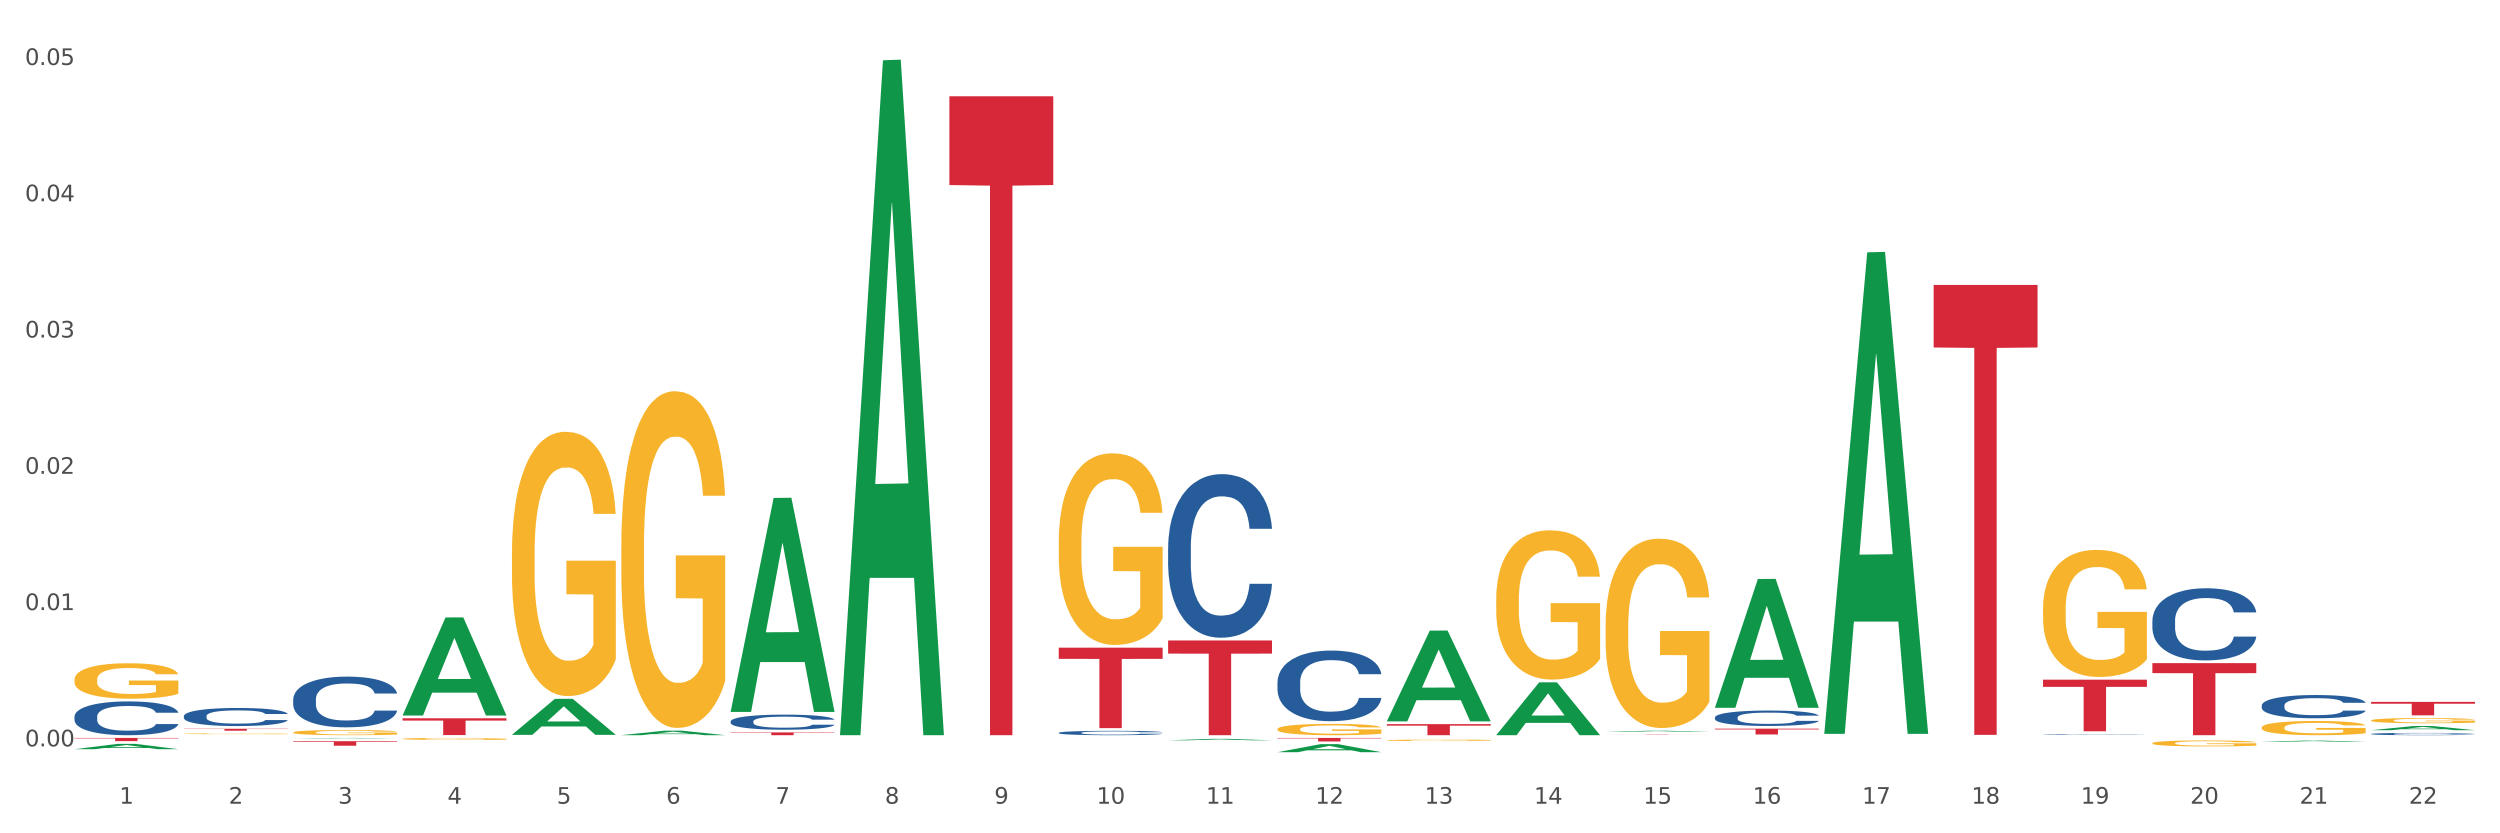 <?xml version="1.0" encoding="utf-8" standalone="no"?>
<!DOCTYPE svg PUBLIC "-//W3C//DTD SVG 1.1//EN"
  "http://www.w3.org/Graphics/SVG/1.1/DTD/svg11.dtd">
<svg xmlns:xlink="http://www.w3.org/1999/xlink" width="1080pt" height="360pt" viewBox="0 0 1080 360" xmlns="http://www.w3.org/2000/svg" version="1.1">
 <rect x="0" y="0" width="1080" height="360" fill="#333333" stroke="none"/>
 <defs>
  <style type="text/css">*{stroke-linejoin: round; stroke-linecap: butt}</style>
 </defs>
 <g id="figure_1">
  <g id="patch_1">
   <path d="M 0 360 
L 1080 360 
L 1080 0 
L 0 0 
z
" style="fill: #ffffff; stroke: #ffffff; stroke-linejoin: miter"/>
  </g>
  <g id="axes_1">
   <g id="matplotlib.axis_1">
    <g id="xtick_1">
     <g id="text_1">
      <!-- 1 -->
      <g style="fill: #4d4d4d" transform="translate(51.562 347.204) scale(0.096 -0.096)">
       <defs>
        <path id="DejaVuSans-31" d="M 794 531 
L 1825 531 
L 1825 4091 
L 703 3866 
L 703 4441 
L 1819 4666 
L 2450 4666 
L 2450 531 
L 3481 531 
L 3481 0 
L 794 0 
L 794 531 
z
" transform="scale(0.016)"/>
       </defs>
       <use xlink:href="#DejaVuSans-31"/>
      </g>
     </g>
    </g>
    <g id="xtick_2">
     <g id="text_2">
      <!-- 2 -->
      <g style="fill: #4d4d4d" transform="translate(98.807 347.204) scale(0.096 -0.096)">
       <defs>
        <path id="DejaVuSans-32" d="M 1228 531 
L 3431 531 
L 3431 0 
L 469 0 
L 469 531 
Q 828 903 1448 1529 
Q 2069 2156 2228 2338 
Q 2531 2678 2651 2914 
Q 2772 3150 2772 3378 
Q 2772 3750 2511 3984 
Q 2250 4219 1831 4219 
Q 1534 4219 1204 4116 
Q 875 4013 500 3803 
L 500 4441 
Q 881 4594 1212 4672 
Q 1544 4750 1819 4750 
Q 2544 4750 2975 4387 
Q 3406 4025 3406 3419 
Q 3406 3131 3298 2873 
Q 3191 2616 2906 2266 
Q 2828 2175 2409 1742 
Q 1991 1309 1228 531 
z
" transform="scale(0.016)"/>
       </defs>
       <use xlink:href="#DejaVuSans-32"/>
      </g>
     </g>
    </g>
    <g id="xtick_3">
     <g id="text_3">
      <!-- 3 -->
      <g style="fill: #4d4d4d" transform="translate(146.052 347.204) scale(0.096 -0.096)">
       <defs>
        <path id="DejaVuSans-33" d="M 2597 2516 
Q 3050 2419 3304 2112 
Q 3559 1806 3559 1356 
Q 3559 666 3084 287 
Q 2609 -91 1734 -91 
Q 1441 -91 1130 -33 
Q 819 25 488 141 
L 488 750 
Q 750 597 1062 519 
Q 1375 441 1716 441 
Q 2309 441 2620 675 
Q 2931 909 2931 1356 
Q 2931 1769 2642 2001 
Q 2353 2234 1838 2234 
L 1294 2234 
L 1294 2753 
L 1863 2753 
Q 2328 2753 2575 2939 
Q 2822 3125 2822 3475 
Q 2822 3834 2567 4026 
Q 2313 4219 1838 4219 
Q 1578 4219 1281 4162 
Q 984 4106 628 3988 
L 628 4550 
Q 988 4650 1302 4700 
Q 1616 4750 1894 4750 
Q 2613 4750 3031 4423 
Q 3450 4097 3450 3541 
Q 3450 3153 3228 2886 
Q 3006 2619 2597 2516 
z
" transform="scale(0.016)"/>
       </defs>
       <use xlink:href="#DejaVuSans-33"/>
      </g>
     </g>
    </g>
    <g id="xtick_4">
     <g id="text_4">
      <!-- 4 -->
      <g style="fill: #4d4d4d" transform="translate(193.297 347.204) scale(0.096 -0.096)">
       <defs>
        <path id="DejaVuSans-34" d="M 2419 4116 
L 825 1625 
L 2419 1625 
L 2419 4116 
z
M 2253 4666 
L 3047 4666 
L 3047 1625 
L 3713 1625 
L 3713 1100 
L 3047 1100 
L 3047 0 
L 2419 0 
L 2419 1100 
L 313 1100 
L 313 1709 
L 2253 4666 
z
" transform="scale(0.016)"/>
       </defs>
       <use xlink:href="#DejaVuSans-34"/>
      </g>
     </g>
    </g>
    <g id="xtick_5">
     <g id="text_5">
      <!-- 5 -->
      <g style="fill: #4d4d4d" transform="translate(240.542 347.204) scale(0.096 -0.096)">
       <defs>
        <path id="DejaVuSans-35" d="M 691 4666 
L 3169 4666 
L 3169 4134 
L 1269 4134 
L 1269 2991 
Q 1406 3038 1543 3061 
Q 1681 3084 1819 3084 
Q 2600 3084 3056 2656 
Q 3513 2228 3513 1497 
Q 3513 744 3044 326 
Q 2575 -91 1722 -91 
Q 1428 -91 1123 -41 
Q 819 9 494 109 
L 494 744 
Q 775 591 1075 516 
Q 1375 441 1709 441 
Q 2250 441 2565 725 
Q 2881 1009 2881 1497 
Q 2881 1984 2565 2268 
Q 2250 2553 1709 2553 
Q 1456 2553 1204 2497 
Q 953 2441 691 2322 
L 691 4666 
z
" transform="scale(0.016)"/>
       </defs>
       <use xlink:href="#DejaVuSans-35"/>
      </g>
     </g>
    </g>
    <g id="xtick_6">
     <g id="text_6">
      <!-- 6 -->
      <g style="fill: #4d4d4d" transform="translate(287.787 347.204) scale(0.096 -0.096)">
       <defs>
        <path id="DejaVuSans-36" d="M 2113 2584 
Q 1688 2584 1439 2293 
Q 1191 2003 1191 1497 
Q 1191 994 1439 701 
Q 1688 409 2113 409 
Q 2538 409 2786 701 
Q 3034 994 3034 1497 
Q 3034 2003 2786 2293 
Q 2538 2584 2113 2584 
z
M 3366 4563 
L 3366 3988 
Q 3128 4100 2886 4159 
Q 2644 4219 2406 4219 
Q 1781 4219 1451 3797 
Q 1122 3375 1075 2522 
Q 1259 2794 1537 2939 
Q 1816 3084 2150 3084 
Q 2853 3084 3261 2657 
Q 3669 2231 3669 1497 
Q 3669 778 3244 343 
Q 2819 -91 2113 -91 
Q 1303 -91 875 529 
Q 447 1150 447 2328 
Q 447 3434 972 4092 
Q 1497 4750 2381 4750 
Q 2619 4750 2861 4703 
Q 3103 4656 3366 4563 
z
" transform="scale(0.016)"/>
       </defs>
       <use xlink:href="#DejaVuSans-36"/>
      </g>
     </g>
    </g>
    <g id="xtick_7">
     <g id="text_7">
      <!-- 7 -->
      <g style="fill: #4d4d4d" transform="translate(335.032 347.204) scale(0.096 -0.096)">
       <defs>
        <path id="DejaVuSans-37" d="M 525 4666 
L 3525 4666 
L 3525 4397 
L 1831 0 
L 1172 0 
L 2766 4134 
L 525 4134 
L 525 4666 
z
" transform="scale(0.016)"/>
       </defs>
       <use xlink:href="#DejaVuSans-37"/>
      </g>
     </g>
    </g>
    <g id="xtick_8">
     <g id="text_8">
      <!-- 8 -->
      <g style="fill: #4d4d4d" transform="translate(382.276 347.204) scale(0.096 -0.096)">
       <defs>
        <path id="DejaVuSans-38" d="M 2034 2216 
Q 1584 2216 1326 1975 
Q 1069 1734 1069 1313 
Q 1069 891 1326 650 
Q 1584 409 2034 409 
Q 2484 409 2743 651 
Q 3003 894 3003 1313 
Q 3003 1734 2745 1975 
Q 2488 2216 2034 2216 
z
M 1403 2484 
Q 997 2584 770 2862 
Q 544 3141 544 3541 
Q 544 4100 942 4425 
Q 1341 4750 2034 4750 
Q 2731 4750 3128 4425 
Q 3525 4100 3525 3541 
Q 3525 3141 3298 2862 
Q 3072 2584 2669 2484 
Q 3125 2378 3379 2068 
Q 3634 1759 3634 1313 
Q 3634 634 3220 271 
Q 2806 -91 2034 -91 
Q 1263 -91 848 271 
Q 434 634 434 1313 
Q 434 1759 690 2068 
Q 947 2378 1403 2484 
z
M 1172 3481 
Q 1172 3119 1398 2916 
Q 1625 2713 2034 2713 
Q 2441 2713 2670 2916 
Q 2900 3119 2900 3481 
Q 2900 3844 2670 4047 
Q 2441 4250 2034 4250 
Q 1625 4250 1398 4047 
Q 1172 3844 1172 3481 
z
" transform="scale(0.016)"/>
       </defs>
       <use xlink:href="#DejaVuSans-38"/>
      </g>
     </g>
    </g>
    <g id="xtick_9">
     <g id="text_9">
      <!-- 9 -->
      <g style="fill: #4d4d4d" transform="translate(429.521 347.204) scale(0.096 -0.096)">
       <defs>
        <path id="DejaVuSans-39" d="M 703 97 
L 703 672 
Q 941 559 1184 500 
Q 1428 441 1663 441 
Q 2288 441 2617 861 
Q 2947 1281 2994 2138 
Q 2813 1869 2534 1725 
Q 2256 1581 1919 1581 
Q 1219 1581 811 2004 
Q 403 2428 403 3163 
Q 403 3881 828 4315 
Q 1253 4750 1959 4750 
Q 2769 4750 3195 4129 
Q 3622 3509 3622 2328 
Q 3622 1225 3098 567 
Q 2575 -91 1691 -91 
Q 1453 -91 1209 -44 
Q 966 3 703 97 
z
M 1959 2075 
Q 2384 2075 2632 2365 
Q 2881 2656 2881 3163 
Q 2881 3666 2632 3958 
Q 2384 4250 1959 4250 
Q 1534 4250 1286 3958 
Q 1038 3666 1038 3163 
Q 1038 2656 1286 2365 
Q 1534 2075 1959 2075 
z
" transform="scale(0.016)"/>
       </defs>
       <use xlink:href="#DejaVuSans-39"/>
      </g>
     </g>
    </g>
    <g id="xtick_10">
     <g id="text_10">
      <!-- 10 -->
      <g style="fill: #4d4d4d" transform="translate(473.712 347.204) scale(0.096 -0.096)">
       <defs>
        <path id="DejaVuSans-30" d="M 2034 4250 
Q 1547 4250 1301 3770 
Q 1056 3291 1056 2328 
Q 1056 1369 1301 889 
Q 1547 409 2034 409 
Q 2525 409 2770 889 
Q 3016 1369 3016 2328 
Q 3016 3291 2770 3770 
Q 2525 4250 2034 4250 
z
M 2034 4750 
Q 2819 4750 3233 4129 
Q 3647 3509 3647 2328 
Q 3647 1150 3233 529 
Q 2819 -91 2034 -91 
Q 1250 -91 836 529 
Q 422 1150 422 2328 
Q 422 3509 836 4129 
Q 1250 4750 2034 4750 
z
" transform="scale(0.016)"/>
       </defs>
       <use xlink:href="#DejaVuSans-31"/>
       <use xlink:href="#DejaVuSans-30" transform="translate(63.623 0)"/>
      </g>
     </g>
    </g>
    <g id="xtick_11">
     <g id="text_11">
      <!-- 11 -->
      <g style="fill: #4d4d4d" transform="translate(520.957 347.204) scale(0.096 -0.096)">
       <use xlink:href="#DejaVuSans-31"/>
       <use xlink:href="#DejaVuSans-31" transform="translate(63.623 0)"/>
      </g>
     </g>
    </g>
    <g id="xtick_12">
     <g id="text_12">
      <!-- 12 -->
      <g style="fill: #4d4d4d" transform="translate(568.202 347.204) scale(0.096 -0.096)">
       <use xlink:href="#DejaVuSans-31"/>
       <use xlink:href="#DejaVuSans-32" transform="translate(63.623 0)"/>
      </g>
     </g>
    </g>
    <g id="xtick_13">
     <g id="text_13">
      <!-- 13 -->
      <g style="fill: #4d4d4d" transform="translate(615.447 347.204) scale(0.096 -0.096)">
       <use xlink:href="#DejaVuSans-31"/>
       <use xlink:href="#DejaVuSans-33" transform="translate(63.623 0)"/>
      </g>
     </g>
    </g>
    <g id="xtick_14">
     <g id="text_14">
      <!-- 14 -->
      <g style="fill: #4d4d4d" transform="translate(662.692 347.204) scale(0.096 -0.096)">
       <use xlink:href="#DejaVuSans-31"/>
       <use xlink:href="#DejaVuSans-34" transform="translate(63.623 0)"/>
      </g>
     </g>
    </g>
    <g id="xtick_15">
     <g id="text_15">
      <!-- 15 -->
      <g style="fill: #4d4d4d" transform="translate(709.937 347.204) scale(0.096 -0.096)">
       <use xlink:href="#DejaVuSans-31"/>
       <use xlink:href="#DejaVuSans-35" transform="translate(63.623 0)"/>
      </g>
     </g>
    </g>
    <g id="xtick_16">
     <g id="text_16">
      <!-- 16 -->
      <g style="fill: #4d4d4d" transform="translate(757.181 347.204) scale(0.096 -0.096)">
       <use xlink:href="#DejaVuSans-31"/>
       <use xlink:href="#DejaVuSans-36" transform="translate(63.623 0)"/>
      </g>
     </g>
    </g>
    <g id="xtick_17">
     <g id="text_17">
      <!-- 17 -->
      <g style="fill: #4d4d4d" transform="translate(804.426 347.204) scale(0.096 -0.096)">
       <use xlink:href="#DejaVuSans-31"/>
       <use xlink:href="#DejaVuSans-37" transform="translate(63.623 0)"/>
      </g>
     </g>
    </g>
    <g id="xtick_18">
     <g id="text_18">
      <!-- 18 -->
      <g style="fill: #4d4d4d" transform="translate(851.671 347.204) scale(0.096 -0.096)">
       <use xlink:href="#DejaVuSans-31"/>
       <use xlink:href="#DejaVuSans-38" transform="translate(63.623 0)"/>
      </g>
     </g>
    </g>
    <g id="xtick_19">
     <g id="text_19">
      <!-- 19 -->
      <g style="fill: #4d4d4d" transform="translate(898.916 347.204) scale(0.096 -0.096)">
       <use xlink:href="#DejaVuSans-31"/>
       <use xlink:href="#DejaVuSans-39" transform="translate(63.623 0)"/>
      </g>
     </g>
    </g>
    <g id="xtick_20">
     <g id="text_20">
      <!-- 20 -->
      <g style="fill: #4d4d4d" transform="translate(946.161 347.204) scale(0.096 -0.096)">
       <use xlink:href="#DejaVuSans-32"/>
       <use xlink:href="#DejaVuSans-30" transform="translate(63.623 0)"/>
      </g>
     </g>
    </g>
    <g id="xtick_21">
     <g id="text_21">
      <!-- 21 -->
      <g style="fill: #4d4d4d" transform="translate(993.406 347.204) scale(0.096 -0.096)">
       <use xlink:href="#DejaVuSans-32"/>
       <use xlink:href="#DejaVuSans-31" transform="translate(63.623 0)"/>
      </g>
     </g>
    </g>
    <g id="xtick_22">
     <g id="text_22">
      <!-- 22 -->
      <g style="fill: #4d4d4d" transform="translate(1040.651 347.204) scale(0.096 -0.096)">
       <use xlink:href="#DejaVuSans-32"/>
       <use xlink:href="#DejaVuSans-32" transform="translate(63.623 0)"/>
      </g>
     </g>
    </g>
    <g id="xtick_23"/>
    <g id="xtick_24"/>
    <g id="xtick_25"/>
    <g id="xtick_26"/>
    <g id="xtick_27"/>
    <g id="xtick_28"/>
    <g id="xtick_29"/>
    <g id="xtick_30"/>
    <g id="xtick_31"/>
    <g id="xtick_32"/>
    <g id="xtick_33"/>
    <g id="xtick_34"/>
    <g id="xtick_35"/>
    <g id="xtick_36"/>
    <g id="xtick_37"/>
    <g id="xtick_38"/>
    <g id="xtick_39"/>
    <g id="xtick_40"/>
    <g id="xtick_41"/>
    <g id="xtick_42"/>
    <g id="xtick_43"/>
   </g>
   <g id="matplotlib.axis_2">
    <g id="ytick_1">
     <g id="text_23">
      <!-- 0.00 -->
      <g style="fill: #4d4d4d" transform="translate(10.8 322.429) scale(0.096 -0.096)">
       <defs>
        <path id="DejaVuSans-2e" d="M 684 794 
L 1344 794 
L 1344 0 
L 684 0 
L 684 794 
z
" transform="scale(0.016)"/>
       </defs>
       <use xlink:href="#DejaVuSans-30"/>
       <use xlink:href="#DejaVuSans-2e" transform="translate(63.623 0)"/>
       <use xlink:href="#DejaVuSans-30" transform="translate(95.41 0)"/>
       <use xlink:href="#DejaVuSans-30" transform="translate(159.033 0)"/>
      </g>
     </g>
    </g>
    <g id="ytick_2">
     <g id="text_24">
      <!-- 0.01 -->
      <g style="fill: #4d4d4d" transform="translate(10.8 263.557) scale(0.096 -0.096)">
       <use xlink:href="#DejaVuSans-30"/>
       <use xlink:href="#DejaVuSans-2e" transform="translate(63.623 0)"/>
       <use xlink:href="#DejaVuSans-30" transform="translate(95.41 0)"/>
       <use xlink:href="#DejaVuSans-31" transform="translate(159.033 0)"/>
      </g>
     </g>
    </g>
    <g id="ytick_3">
     <g id="text_25">
      <!-- 0.02 -->
      <g style="fill: #4d4d4d" transform="translate(10.8 204.685) scale(0.096 -0.096)">
       <use xlink:href="#DejaVuSans-30"/>
       <use xlink:href="#DejaVuSans-2e" transform="translate(63.623 0)"/>
       <use xlink:href="#DejaVuSans-30" transform="translate(95.41 0)"/>
       <use xlink:href="#DejaVuSans-32" transform="translate(159.033 0)"/>
      </g>
     </g>
    </g>
    <g id="ytick_4">
     <g id="text_26">
      <!-- 0.03 -->
      <g style="fill: #4d4d4d" transform="translate(10.8 145.814) scale(0.096 -0.096)">
       <use xlink:href="#DejaVuSans-30"/>
       <use xlink:href="#DejaVuSans-2e" transform="translate(63.623 0)"/>
       <use xlink:href="#DejaVuSans-30" transform="translate(95.41 0)"/>
       <use xlink:href="#DejaVuSans-33" transform="translate(159.033 0)"/>
      </g>
     </g>
    </g>
    <g id="ytick_5">
     <g id="text_27">
      <!-- 0.04 -->
      <g style="fill: #4d4d4d" transform="translate(10.8 86.942) scale(0.096 -0.096)">
       <use xlink:href="#DejaVuSans-30"/>
       <use xlink:href="#DejaVuSans-2e" transform="translate(63.623 0)"/>
       <use xlink:href="#DejaVuSans-30" transform="translate(95.41 0)"/>
       <use xlink:href="#DejaVuSans-34" transform="translate(159.033 0)"/>
      </g>
     </g>
    </g>
    <g id="ytick_6">
     <g id="text_28">
      <!-- 0.05 -->
      <g style="fill: #4d4d4d" transform="translate(10.8 28.071) scale(0.096 -0.096)">
       <use xlink:href="#DejaVuSans-30"/>
       <use xlink:href="#DejaVuSans-2e" transform="translate(63.623 0)"/>
       <use xlink:href="#DejaVuSans-30" transform="translate(95.41 0)"/>
       <use xlink:href="#DejaVuSans-35" transform="translate(159.033 0)"/>
      </g>
     </g>
    </g>
    <g id="ytick_7"/>
    <g id="ytick_8"/>
    <g id="ytick_9"/>
    <g id="ytick_10"/>
    <g id="ytick_11"/>
   </g>
   <g id="PolyCollection_1">
    <path d="M 32.175 323.661 
L 32.221 323.659 
L 50.73 321.352 
L 58.411 321.35 
L 77.058 323.665 
L 68.174 323.665 
L 64.148 323.126 
L 45.038 323.126 
L 44.899 323.135 
L 41.013 323.665 
L 32.175 323.665 
L 32.175 323.661 
L 47.444 322.804 
L 61.742 322.802 
L 54.663 321.843 
L 54.57 321.839 
L 54.478 321.846 
L 47.398 322.802 
L 47.444 322.804 
L 32.175 323.661 
z
" clip-path="url(#p293ae2e726)" style="fill: #109648"/>
    <path d="M 126.665 319.028 
L 126.711 319.028 
L 145.219 318.782 
L 152.9 318.781 
L 171.547 319.028 
L 162.663 319.028 
L 158.638 318.971 
L 139.528 318.971 
L 139.389 318.972 
L 135.502 319.028 
L 126.665 319.028 
L 126.665 319.028 
L 141.934 318.937 
L 156.232 318.936 
L 149.152 318.834 
L 149.06 318.834 
L 148.967 318.834 
L 141.888 318.936 
L 141.934 318.937 
L 126.665 319.028 
z
" clip-path="url(#p293ae2e726)" style="fill: #109648"/>
    <path d="M 173.91 309.03 
L 173.956 308.99 
L 192.464 266.742 
L 200.145 266.702 
L 218.792 309.109 
L 209.908 309.109 
L 205.883 299.234 
L 186.773 299.234 
L 186.634 299.393 
L 182.747 309.109 
L 173.91 309.109 
L 173.91 309.03 
L 189.179 293.341 
L 203.477 293.301 
L 196.397 275.741 
L 196.305 275.661 
L 196.212 275.781 
L 189.133 293.301 
L 189.179 293.341 
L 173.91 309.03 
z
" clip-path="url(#p293ae2e726)" style="fill: #109648"/>
    <path d="M 79.42 314.825 
L 124.303 314.825 
L 124.303 314.941 
L 106.647 314.942 
L 106.647 315.665 
L 96.969 315.665 
L 96.969 314.942 
L 79.42 314.941 
L 79.42 314.825 
L 79.42 314.825 
z
" clip-path="url(#p293ae2e726)" style="fill: #d62839"/>
    <path d="M 32.175 318.781 
L 77.058 318.781 
L 77.058 318.975 
L 59.402 318.977 
L 59.402 320.178 
L 49.724 320.178 
L 49.724 318.977 
L 32.175 318.975 
L 32.175 318.783 
L 32.175 318.781 
z
" clip-path="url(#p293ae2e726)" style="fill: #d62839"/>
    <path d="M 315.644 316.407 
L 360.527 316.407 
L 360.527 316.574 
L 342.872 316.576 
L 342.872 317.609 
L 333.193 317.609 
L 333.193 316.576 
L 315.644 316.574 
L 315.644 316.409 
L 315.644 316.407 
z
" clip-path="url(#p293ae2e726)" style="fill: #d62839"/>
    <path d="M 173.91 310.281 
L 218.792 310.281 
L 218.792 311.293 
L 201.137 311.299 
L 201.137 317.559 
L 191.459 317.559 
L 191.459 311.299 
L 173.91 311.293 
L 173.91 310.288 
L 173.91 310.281 
z
" clip-path="url(#p293ae2e726)" style="fill: #d62839"/>
    <path d="M 126.665 320.2 
L 171.547 320.2 
L 171.547 320.472 
L 153.892 320.474 
L 153.892 322.158 
L 144.214 322.158 
L 144.214 320.474 
L 126.665 320.472 
L 126.665 320.202 
L 126.665 320.2 
z
" clip-path="url(#p293ae2e726)" style="fill: #d62839"/>
    <path d="M 740.848 314.784 
L 785.731 314.784 
L 785.731 315.132 
L 768.075 315.135 
L 768.075 317.288 
L 758.397 317.288 
L 758.397 315.135 
L 740.848 315.132 
L 740.848 314.787 
L 740.848 314.784 
z
" clip-path="url(#p293ae2e726)" style="fill: #d62839"/>
    <path d="M 835.338 123.102 
L 880.221 123.102 
L 880.221 150.114 
L 862.565 150.296 
L 862.565 317.474 
L 852.887 317.474 
L 852.887 150.296 
L 835.338 150.114 
L 835.338 123.285 
L 835.338 123.102 
z
" clip-path="url(#p293ae2e726)" style="fill: #d62839"/>
    <path d="M 882.583 293.617 
L 927.465 293.617 
L 927.465 296.716 
L 909.81 296.737 
L 909.81 315.919 
L 900.132 315.919 
L 900.132 296.737 
L 882.583 296.716 
L 882.583 293.638 
L 882.583 293.617 
z
" clip-path="url(#p293ae2e726)" style="fill: #d62839"/>
    <path d="M 410.134 41.578 
L 455.017 41.578 
L 455.017 79.937 
L 437.361 80.196 
L 437.361 317.609 
L 427.683 317.609 
L 427.683 80.196 
L 410.134 79.937 
L 410.134 41.837 
L 410.134 41.578 
z
" clip-path="url(#p293ae2e726)" style="fill: #d62839"/>
    <path d="M 929.828 286.475 
L 974.71 286.475 
L 974.71 290.802 
L 957.055 290.831 
L 957.055 317.609 
L 947.377 317.609 
L 947.377 290.831 
L 929.828 290.802 
L 929.828 286.505 
L 929.828 286.475 
z
" clip-path="url(#p293ae2e726)" style="fill: #d62839"/>
    <path d="M 1024.317 303.212 
L 1069.2 303.212 
L 1069.2 304.02 
L 1051.545 304.025 
L 1051.545 309.023 
L 1041.866 309.023 
L 1041.866 304.025 
L 1024.317 304.02 
L 1024.317 303.218 
L 1024.317 303.212 
z
" clip-path="url(#p293ae2e726)" style="fill: #d62839"/>
    <path d="M 457.379 279.793 
L 502.262 279.793 
L 502.262 284.623 
L 484.606 284.655 
L 484.606 314.545 
L 474.928 314.545 
L 474.928 284.655 
L 457.379 284.623 
L 457.379 279.826 
L 457.379 279.793 
z
" clip-path="url(#p293ae2e726)" style="fill: #d62839"/>
    <path d="M 504.624 276.67 
L 549.506 276.67 
L 549.506 282.359 
L 531.851 282.397 
L 531.851 317.609 
L 522.173 317.609 
L 522.173 282.397 
L 504.624 282.359 
L 504.624 276.708 
L 504.624 276.67 
z
" clip-path="url(#p293ae2e726)" style="fill: #d62839"/>
    <path d="M 551.869 318.781 
L 596.751 318.781 
L 596.751 318.992 
L 579.096 318.994 
L 579.096 320.301 
L 569.418 320.301 
L 569.418 318.994 
L 551.869 318.992 
L 551.869 318.783 
L 551.869 318.781 
z
" clip-path="url(#p293ae2e726)" style="fill: #d62839"/>
    <path d="M 599.113 312.812 
L 643.996 312.812 
L 643.996 313.478 
L 626.341 313.483 
L 626.341 317.609 
L 616.662 317.609 
L 616.662 313.483 
L 599.113 313.478 
L 599.113 312.816 
L 599.113 312.812 
z
" clip-path="url(#p293ae2e726)" style="fill: #d62839"/>
    <path d="M 693.603 317.302 
L 738.486 317.302 
L 738.486 317.318 
L 720.831 317.318 
L 720.831 317.415 
L 711.152 317.415 
L 711.152 317.318 
L 693.603 317.318 
L 693.603 317.302 
L 693.603 317.302 
z
" clip-path="url(#p293ae2e726)" style="fill: #d62839"/>
    <path d="M 79.42 317.002 
L 79.473 317.002 
L 79.473 316.99 
L 79.579 316.98 
L 80.109 316.955 
L 80.904 316.935 
L 81.486 316.924 
L 82.069 316.916 
L 82.758 316.907 
L 83.606 316.898 
L 85.143 316.884 
L 86.097 316.877 
L 87.262 316.87 
L 89.382 316.86 
L 90.919 316.854 
L 92.508 316.849 
L 95.105 316.843 
L 96.801 316.84 
L 98.602 316.838 
L 100.775 316.837 
L 102.418 316.837 
L 106.021 316.838 
L 109.094 316.841 
L 110.578 316.843 
L 112.486 316.847 
L 113.493 316.85 
L 115.135 316.855 
L 116.831 316.862 
L 117.997 316.868 
L 119.745 316.879 
L 121.07 316.89 
L 122.289 316.903 
L 122.925 316.913 
L 123.402 316.922 
L 123.826 316.932 
L 124.25 316.948 
L 114.711 316.948 
L 114.34 316.936 
L 113.757 316.926 
L 112.91 316.915 
L 112.168 316.909 
L 110.896 316.901 
L 109.73 316.895 
L 108.511 316.891 
L 107.028 316.888 
L 105.862 316.886 
L 104.219 316.885 
L 100.987 316.886 
L 98.814 316.888 
L 97.331 316.891 
L 96.377 316.894 
L 95.529 316.898 
L 94.575 316.902 
L 93.462 316.909 
L 92.667 316.915 
L 91.873 316.923 
L 91.237 316.931 
L 90.654 316.94 
L 90.177 316.95 
L 89.806 316.96 
L 89.488 316.972 
L 89.223 316.993 
L 89.223 317.038 
L 89.329 317.048 
L 89.594 317.061 
L 89.912 317.071 
L 90.442 317.083 
L 90.919 317.092 
L 91.82 317.103 
L 92.826 317.113 
L 93.621 317.119 
L 94.416 317.125 
L 95.794 317.132 
L 97.331 317.138 
L 98.655 317.141 
L 100.457 317.145 
L 101.676 317.146 
L 102.736 317.146 
L 105.332 317.146 
L 107.187 317.145 
L 109.253 317.143 
L 110.843 317.14 
L 112.168 317.137 
L 113.651 317.131 
L 114.605 317.125 
L 114.605 317.057 
L 102.947 317.057 
L 102.947 317.011 
L 124.303 317.011 
L 124.303 317.145 
L 123.402 317.151 
L 122.395 317.158 
L 121.335 317.163 
L 119.745 317.17 
L 117.838 317.177 
L 116.142 317.181 
L 114.34 317.185 
L 112.221 317.189 
L 109.465 317.192 
L 107.77 317.193 
L 105.65 317.194 
L 103.159 317.194 
L 100.987 317.194 
L 98.867 317.192 
L 96.642 317.189 
L 94.469 317.185 
L 92.826 317.181 
L 91.184 317.176 
L 89.435 317.169 
L 88.057 317.162 
L 86.997 317.156 
L 85.832 317.149 
L 84.56 317.139 
L 83.606 317.13 
L 82.758 317.121 
L 81.857 317.109 
L 81.222 317.099 
L 80.586 317.086 
L 80.215 317.077 
L 79.791 317.062 
L 79.473 317.042 
L 79.42 317.002 
z
" clip-path="url(#p293ae2e726)" style="fill: #f7b32b"/>
    <path d="M 126.665 302.14 
L 126.718 302.12 
L 126.718 301.56 
L 126.877 300.799 
L 127.461 299.399 
L 128.203 298.339 
L 129.477 297.098 
L 130.166 296.578 
L 131.068 295.998 
L 132.925 295.058 
L 135.047 294.258 
L 136.533 293.818 
L 137.647 293.537 
L 140.14 293.037 
L 141.573 292.817 
L 143.058 292.637 
L 144.331 292.517 
L 146.453 292.377 
L 148.151 292.317 
L 150.114 292.297 
L 151.759 292.317 
L 153.934 292.397 
L 157.117 292.637 
L 158.337 292.777 
L 159.982 293.017 
L 161.68 293.337 
L 163.059 293.658 
L 164.651 294.118 
L 166.295 294.718 
L 167.887 295.478 
L 169.001 296.178 
L 169.903 296.918 
L 170.699 297.819 
L 171.282 298.799 
L 171.547 299.619 
L 161.839 299.619 
L 161.573 298.879 
L 161.043 298.079 
L 160.512 297.539 
L 159.929 297.098 
L 159.027 296.598 
L 158.231 296.278 
L 156.905 295.898 
L 155.685 295.658 
L 154.677 295.518 
L 153.456 295.398 
L 150.857 295.278 
L 149 295.278 
L 147.833 295.318 
L 146.4 295.418 
L 145.18 295.558 
L 143.748 295.798 
L 142.634 296.058 
L 141.52 296.398 
L 140.883 296.638 
L 139.928 297.078 
L 139.291 297.438 
L 138.442 298.059 
L 137.965 298.499 
L 137.116 299.639 
L 136.745 300.479 
L 136.586 301.059 
L 136.48 301.7 
L 136.48 304.82 
L 136.798 306.221 
L 137.063 306.821 
L 137.488 307.501 
L 138.283 308.381 
L 139.45 309.242 
L 140.671 309.862 
L 141.679 310.242 
L 142.634 310.522 
L 143.589 310.742 
L 144.756 310.942 
L 145.711 311.062 
L 147.143 311.182 
L 148.841 311.242 
L 150.167 311.242 
L 152.873 311.142 
L 154.093 311.042 
L 155.26 310.902 
L 156.533 310.682 
L 157.541 310.442 
L 158.125 310.262 
L 159.08 309.882 
L 159.823 309.482 
L 160.459 309.021 
L 160.884 308.621 
L 161.361 308.021 
L 161.733 307.341 
L 161.839 306.981 
L 171.547 306.981 
L 171.335 307.701 
L 170.964 308.401 
L 170.221 309.342 
L 169.637 309.882 
L 168.736 310.542 
L 167.781 311.102 
L 166.454 311.722 
L 165.234 312.182 
L 163.961 312.582 
L 162.581 312.942 
L 160.088 313.443 
L 159.186 313.583 
L 157.276 313.823 
L 155.791 313.963 
L 153.616 314.103 
L 151.387 314.183 
L 149.053 314.203 
L 146.984 314.163 
L 144.703 314.043 
L 143.27 313.923 
L 141.679 313.743 
L 139.822 313.463 
L 138.071 313.123 
L 136.426 312.722 
L 134.888 312.262 
L 133.456 311.742 
L 131.599 310.882 
L 130.219 310.042 
L 129.211 309.262 
L 128.522 308.601 
L 127.832 307.761 
L 127.461 307.181 
L 126.877 305.781 
L 126.665 304.48 
L 126.665 302.14 
z
" clip-path="url(#p293ae2e726)" style="fill: #255c99"/>
    <path d="M 32.175 293.609 
L 32.228 293.595 
L 32.228 293.092 
L 32.334 292.658 
L 32.864 291.61 
L 33.659 290.743 
L 34.242 290.282 
L 34.825 289.904 
L 35.513 289.527 
L 36.361 289.135 
L 37.898 288.562 
L 38.852 288.268 
L 40.018 287.961 
L 42.137 287.513 
L 43.674 287.262 
L 45.264 287.052 
L 47.86 286.8 
L 49.556 286.689 
L 51.357 286.605 
L 53.53 286.549 
L 55.173 286.535 
L 58.776 286.577 
L 61.849 286.703 
L 63.333 286.8 
L 65.241 286.968 
L 66.248 287.08 
L 67.89 287.304 
L 69.586 287.597 
L 70.752 287.849 
L 72.5 288.324 
L 73.825 288.8 
L 75.044 289.387 
L 75.68 289.792 
L 76.157 290.17 
L 76.581 290.603 
L 77.005 291.288 
L 67.466 291.288 
L 67.095 290.799 
L 66.513 290.338 
L 65.665 289.89 
L 64.923 289.611 
L 63.651 289.261 
L 62.485 289.037 
L 61.267 288.87 
L 59.783 288.73 
L 58.617 288.66 
L 56.974 288.604 
L 53.742 288.618 
L 51.569 288.73 
L 50.086 288.87 
L 49.132 288.995 
L 48.284 289.135 
L 47.33 289.331 
L 46.217 289.625 
L 45.423 289.89 
L 44.628 290.226 
L 43.992 290.561 
L 43.409 290.953 
L 42.932 291.372 
L 42.561 291.806 
L 42.243 292.337 
L 41.978 293.218 
L 41.978 295.133 
L 42.084 295.566 
L 42.349 296.14 
L 42.667 296.573 
L 43.197 297.09 
L 43.674 297.44 
L 44.575 297.943 
L 45.581 298.363 
L 46.376 298.628 
L 47.171 298.852 
L 48.549 299.159 
L 50.086 299.411 
L 51.41 299.565 
L 53.212 299.705 
L 54.431 299.761 
L 55.491 299.789 
L 58.087 299.789 
L 59.942 299.747 
L 62.008 299.649 
L 63.598 299.523 
L 64.923 299.369 
L 66.407 299.118 
L 67.36 298.88 
L 67.36 295.958 
L 55.703 295.944 
L 55.703 294.001 
L 77.058 294.001 
L 77.058 299.705 
L 76.157 299.998 
L 75.15 300.264 
L 74.09 300.502 
L 72.5 300.795 
L 70.593 301.075 
L 68.897 301.271 
L 67.095 301.438 
L 64.976 301.592 
L 62.22 301.732 
L 60.525 301.788 
L 58.405 301.83 
L 55.915 301.844 
L 53.742 301.816 
L 51.622 301.746 
L 49.397 301.62 
L 47.224 301.438 
L 45.581 301.257 
L 43.939 301.033 
L 42.19 300.739 
L 40.812 300.46 
L 39.753 300.208 
L 38.587 299.886 
L 37.315 299.467 
L 36.361 299.09 
L 35.513 298.698 
L 34.613 298.195 
L 33.977 297.761 
L 33.341 297.216 
L 32.97 296.811 
L 32.546 296.182 
L 32.228 295.301 
L 32.175 293.609 
z
" clip-path="url(#p293ae2e726)" style="fill: #f7b32b"/>
    <path d="M 32.175 309.573 
L 32.228 309.56 
L 32.228 309.186 
L 32.387 308.68 
L 32.971 307.747 
L 33.714 307.041 
L 34.987 306.214 
L 35.676 305.868 
L 36.578 305.481 
L 38.435 304.855 
L 40.557 304.322 
L 42.043 304.029 
L 43.157 303.842 
L 45.65 303.509 
L 47.083 303.362 
L 48.568 303.242 
L 49.842 303.162 
L 51.964 303.069 
L 53.661 303.029 
L 55.624 303.016 
L 57.269 303.029 
L 59.444 303.083 
L 62.627 303.242 
L 63.847 303.336 
L 65.492 303.496 
L 67.19 303.709 
L 68.569 303.922 
L 70.161 304.229 
L 71.805 304.628 
L 73.397 305.135 
L 74.511 305.601 
L 75.413 306.094 
L 76.209 306.694 
L 76.792 307.347 
L 77.058 307.894 
L 67.349 307.894 
L 67.084 307.401 
L 66.553 306.867 
L 66.023 306.508 
L 65.439 306.214 
L 64.537 305.881 
L 63.741 305.668 
L 62.415 305.415 
L 61.195 305.255 
L 60.187 305.162 
L 58.967 305.082 
L 56.367 305.002 
L 54.51 305.002 
L 53.343 305.028 
L 51.911 305.095 
L 50.69 305.188 
L 49.258 305.348 
L 48.144 305.521 
L 47.03 305.748 
L 46.393 305.908 
L 45.438 306.201 
L 44.802 306.441 
L 43.953 306.854 
L 43.475 307.147 
L 42.626 307.907 
L 42.255 308.467 
L 42.096 308.853 
L 41.99 309.28 
L 41.99 311.359 
L 42.308 312.292 
L 42.573 312.691 
L 42.998 313.145 
L 43.794 313.731 
L 44.961 314.304 
L 46.181 314.717 
L 47.189 314.97 
L 48.144 315.157 
L 49.099 315.304 
L 50.266 315.437 
L 51.221 315.517 
L 52.653 315.597 
L 54.351 315.637 
L 55.677 315.637 
L 58.383 315.57 
L 59.603 315.504 
L 60.77 315.41 
L 62.044 315.264 
L 63.052 315.104 
L 63.635 314.984 
L 64.59 314.731 
L 65.333 314.464 
L 65.97 314.157 
L 66.394 313.891 
L 66.872 313.491 
L 67.243 313.038 
L 67.349 312.798 
L 77.058 312.798 
L 76.845 313.278 
L 76.474 313.744 
L 75.731 314.371 
L 75.148 314.731 
L 74.246 315.17 
L 73.291 315.543 
L 71.965 315.957 
L 70.744 316.263 
L 69.471 316.53 
L 68.092 316.77 
L 65.598 317.103 
L 64.696 317.196 
L 62.786 317.356 
L 61.301 317.449 
L 59.126 317.543 
L 56.898 317.596 
L 54.563 317.609 
L 52.494 317.583 
L 50.213 317.503 
L 48.781 317.423 
L 47.189 317.303 
L 45.332 317.116 
L 43.581 316.89 
L 41.937 316.623 
L 40.398 316.316 
L 38.966 315.97 
L 37.109 315.397 
L 35.73 314.837 
L 34.722 314.317 
L 34.032 313.878 
L 33.342 313.318 
L 32.971 312.931 
L 32.387 311.998 
L 32.175 311.132 
L 32.175 309.573 
z
" clip-path="url(#p293ae2e726)" style="fill: #255c99"/>
    <path d="M 79.42 309.352 
L 79.473 309.345 
L 79.473 309.145 
L 79.632 308.874 
L 80.216 308.375 
L 80.958 307.997 
L 82.232 307.555 
L 82.921 307.37 
L 83.823 307.163 
L 85.68 306.828 
L 87.802 306.542 
L 89.288 306.385 
L 90.402 306.286 
L 92.895 306.107 
L 94.328 306.029 
L 95.813 305.965 
L 97.086 305.922 
L 99.209 305.872 
L 100.906 305.851 
L 102.869 305.843 
L 104.514 305.851 
L 106.689 305.879 
L 109.872 305.965 
L 111.092 306.015 
L 112.737 306.1 
L 114.435 306.214 
L 115.814 306.328 
L 117.406 306.492 
L 119.05 306.706 
L 120.642 306.977 
L 121.756 307.227 
L 122.658 307.491 
L 123.454 307.812 
L 124.037 308.161 
L 124.303 308.454 
L 114.594 308.454 
L 114.329 308.19 
L 113.798 307.904 
L 113.268 307.712 
L 112.684 307.555 
L 111.782 307.377 
L 110.986 307.263 
L 109.66 307.127 
L 108.44 307.042 
L 107.432 306.992 
L 106.212 306.949 
L 103.612 306.906 
L 101.755 306.906 
L 100.588 306.92 
L 99.156 306.956 
L 97.935 307.006 
L 96.503 307.091 
L 95.389 307.184 
L 94.275 307.305 
L 93.638 307.391 
L 92.683 307.548 
L 92.046 307.676 
L 91.198 307.897 
L 90.72 308.054 
L 89.871 308.461 
L 89.5 308.76 
L 89.341 308.967 
L 89.235 309.195 
L 89.235 310.308 
L 89.553 310.807 
L 89.818 311.021 
L 90.243 311.263 
L 91.038 311.577 
L 92.206 311.884 
L 93.426 312.105 
L 94.434 312.241 
L 95.389 312.34 
L 96.344 312.419 
L 97.511 312.49 
L 98.466 312.533 
L 99.898 312.576 
L 101.596 312.597 
L 102.922 312.597 
L 105.628 312.561 
L 106.848 312.526 
L 108.015 312.476 
L 109.289 312.397 
L 110.297 312.312 
L 110.88 312.248 
L 111.835 312.112 
L 112.578 311.97 
L 113.214 311.805 
L 113.639 311.663 
L 114.116 311.449 
L 114.488 311.206 
L 114.594 311.078 
L 124.303 311.078 
L 124.09 311.335 
L 123.719 311.584 
L 122.976 311.92 
L 122.393 312.112 
L 121.491 312.347 
L 120.536 312.547 
L 119.209 312.768 
L 117.989 312.932 
L 116.716 313.075 
L 115.337 313.203 
L 112.843 313.382 
L 111.941 313.432 
L 110.031 313.517 
L 108.546 313.567 
L 106.371 313.617 
L 104.142 313.645 
L 101.808 313.653 
L 99.739 313.638 
L 97.458 313.596 
L 96.025 313.553 
L 94.434 313.489 
L 92.577 313.389 
L 90.826 313.267 
L 89.182 313.125 
L 87.643 312.961 
L 86.211 312.775 
L 84.354 312.469 
L 82.974 312.169 
L 81.966 311.891 
L 81.277 311.656 
L 80.587 311.356 
L 80.216 311.149 
L 79.632 310.65 
L 79.42 310.187 
L 79.42 309.352 
z
" clip-path="url(#p293ae2e726)" style="fill: #255c99"/>
    <path d="M 126.665 316.407 
L 126.718 316.405 
L 126.718 316.332 
L 126.824 316.269 
L 127.354 316.116 
L 128.148 315.989 
L 128.731 315.922 
L 129.314 315.867 
L 130.003 315.812 
L 130.851 315.754 
L 132.388 315.671 
L 133.342 315.628 
L 134.507 315.583 
L 136.627 315.518 
L 138.164 315.481 
L 139.753 315.45 
L 142.35 315.414 
L 144.046 315.397 
L 145.847 315.385 
L 148.02 315.377 
L 149.662 315.375 
L 153.266 315.381 
L 156.339 315.399 
L 157.823 315.414 
L 159.731 315.438 
L 160.737 315.454 
L 162.38 315.487 
L 164.076 315.53 
L 165.242 315.567 
L 166.99 315.636 
L 168.315 315.705 
L 169.534 315.791 
L 170.17 315.85 
L 170.647 315.905 
L 171.07 315.969 
L 171.494 316.069 
L 161.956 316.069 
L 161.585 315.997 
L 161.002 315.93 
L 160.155 315.865 
L 159.413 315.824 
L 158.141 315.773 
L 156.975 315.74 
L 155.756 315.716 
L 154.273 315.695 
L 153.107 315.685 
L 151.464 315.677 
L 148.232 315.679 
L 146.059 315.695 
L 144.575 315.716 
L 143.622 315.734 
L 142.774 315.754 
L 141.82 315.783 
L 140.707 315.826 
L 139.912 315.865 
L 139.117 315.914 
L 138.482 315.963 
L 137.899 316.02 
L 137.422 316.081 
L 137.051 316.144 
L 136.733 316.222 
L 136.468 316.35 
L 136.468 316.63 
L 136.574 316.693 
L 136.839 316.777 
L 137.157 316.84 
L 137.687 316.915 
L 138.164 316.966 
L 139.064 317.04 
L 140.071 317.101 
L 140.866 317.14 
L 141.661 317.173 
L 143.039 317.217 
L 144.575 317.254 
L 145.9 317.277 
L 147.702 317.297 
L 148.921 317.305 
L 149.98 317.309 
L 152.577 317.309 
L 154.432 317.303 
L 156.498 317.289 
L 158.088 317.271 
L 159.413 317.248 
L 160.896 317.211 
L 161.85 317.177 
L 161.85 316.75 
L 150.192 316.748 
L 150.192 316.465 
L 171.547 316.465 
L 171.547 317.297 
L 170.647 317.34 
L 169.64 317.379 
L 168.58 317.413 
L 166.99 317.456 
L 165.083 317.497 
L 163.387 317.526 
L 161.585 317.55 
L 159.466 317.572 
L 156.71 317.593 
L 155.014 317.601 
L 152.895 317.607 
L 150.404 317.609 
L 148.232 317.605 
L 146.112 317.595 
L 143.887 317.577 
L 141.714 317.55 
L 140.071 317.524 
L 138.429 317.491 
L 136.68 317.448 
L 135.302 317.407 
L 134.242 317.37 
L 133.077 317.324 
L 131.805 317.262 
L 130.851 317.207 
L 130.003 317.15 
L 129.102 317.077 
L 128.466 317.013 
L 127.831 316.934 
L 127.46 316.875 
L 127.036 316.783 
L 126.718 316.654 
L 126.665 316.407 
z
" clip-path="url(#p293ae2e726)" style="fill: #f7b32b"/>
    <path d="M 977.072 304.766 
L 977.126 304.757 
L 977.126 304.5 
L 977.285 304.151 
L 977.868 303.509 
L 978.611 303.023 
L 979.884 302.454 
L 980.574 302.215 
L 981.476 301.949 
L 983.333 301.517 
L 985.455 301.15 
L 986.94 300.948 
L 988.054 300.82 
L 990.548 300.59 
L 991.98 300.49 
L 993.466 300.407 
L 994.739 300.352 
L 996.861 300.288 
L 998.559 300.26 
L 1000.522 300.251 
L 1002.166 300.26 
L 1004.342 300.297 
L 1007.525 300.407 
L 1008.745 300.471 
L 1010.39 300.581 
L 1012.087 300.728 
L 1013.467 300.875 
L 1015.058 301.086 
L 1016.703 301.361 
L 1018.294 301.71 
L 1019.409 302.031 
L 1020.31 302.371 
L 1021.106 302.784 
L 1021.69 303.234 
L 1021.955 303.61 
L 1012.246 303.61 
L 1011.981 303.27 
L 1011.451 302.903 
L 1010.92 302.655 
L 1010.337 302.454 
L 1009.435 302.224 
L 1008.639 302.077 
L 1007.313 301.903 
L 1006.092 301.793 
L 1005.084 301.729 
L 1003.864 301.673 
L 1001.265 301.618 
L 999.408 301.618 
L 998.241 301.637 
L 996.808 301.683 
L 995.588 301.747 
L 994.155 301.857 
L 993.041 301.976 
L 991.927 302.132 
L 991.291 302.242 
L 990.336 302.444 
L 989.699 302.61 
L 988.85 302.894 
L 988.373 303.096 
L 987.524 303.619 
L 987.153 304.005 
L 986.993 304.271 
L 986.887 304.564 
L 986.887 305.996 
L 987.206 306.639 
L 987.471 306.914 
L 987.895 307.226 
L 988.691 307.63 
L 989.858 308.024 
L 991.078 308.309 
L 992.086 308.483 
L 993.041 308.612 
L 993.996 308.713 
L 995.163 308.805 
L 996.118 308.86 
L 997.551 308.915 
L 999.249 308.942 
L 1000.575 308.942 
L 1003.281 308.896 
L 1004.501 308.85 
L 1005.668 308.786 
L 1006.941 308.685 
L 1007.949 308.575 
L 1008.533 308.493 
L 1009.488 308.318 
L 1010.23 308.135 
L 1010.867 307.923 
L 1011.292 307.74 
L 1011.769 307.465 
L 1012.14 307.153 
L 1012.246 306.987 
L 1021.955 306.987 
L 1021.743 307.318 
L 1021.372 307.639 
L 1020.629 308.07 
L 1020.045 308.318 
L 1019.143 308.621 
L 1018.188 308.878 
L 1016.862 309.162 
L 1015.642 309.374 
L 1014.369 309.557 
L 1012.989 309.722 
L 1010.496 309.952 
L 1009.594 310.016 
L 1007.684 310.126 
L 1006.198 310.19 
L 1004.023 310.255 
L 1001.795 310.291 
L 999.461 310.301 
L 997.392 310.282 
L 995.11 310.227 
L 993.678 310.172 
L 992.086 310.089 
L 990.23 309.961 
L 988.479 309.805 
L 986.834 309.621 
L 985.296 309.41 
L 983.863 309.172 
L 982.006 308.777 
L 980.627 308.392 
L 979.619 308.034 
L 978.929 307.731 
L 978.24 307.345 
L 977.868 307.079 
L 977.285 306.437 
L 977.072 305.84 
L 977.072 304.766 
z
" clip-path="url(#p293ae2e726)" style="fill: #255c99"/>
    <path d="M 457.379 316.567 
L 457.432 316.565 
L 457.432 316.517 
L 457.591 316.451 
L 458.175 316.33 
L 458.917 316.239 
L 460.191 316.132 
L 460.88 316.087 
L 461.782 316.037 
L 463.639 315.955 
L 465.761 315.886 
L 467.247 315.848 
L 468.361 315.824 
L 470.854 315.781 
L 472.287 315.762 
L 473.772 315.746 
L 475.045 315.736 
L 477.168 315.724 
L 478.865 315.719 
L 480.828 315.717 
L 482.473 315.719 
L 484.648 315.726 
L 487.831 315.746 
L 489.051 315.758 
L 490.696 315.779 
L 492.394 315.807 
L 493.773 315.835 
L 495.365 315.874 
L 497.009 315.926 
L 498.601 315.992 
L 499.715 316.052 
L 500.617 316.116 
L 501.413 316.194 
L 501.996 316.279 
L 502.262 316.349 
L 492.553 316.349 
L 492.288 316.286 
L 491.757 316.216 
L 491.227 316.17 
L 490.643 316.132 
L 489.741 316.089 
L 488.945 316.061 
L 487.619 316.028 
L 486.399 316.007 
L 485.391 315.995 
L 484.171 315.985 
L 481.571 315.974 
L 479.714 315.974 
L 478.547 315.978 
L 477.114 315.987 
L 475.894 315.999 
L 474.462 316.019 
L 473.348 316.042 
L 472.234 316.071 
L 471.597 316.092 
L 470.642 316.13 
L 470.005 316.161 
L 469.157 316.215 
L 468.679 316.253 
L 467.83 316.351 
L 467.459 316.424 
L 467.3 316.474 
L 467.194 316.529 
L 467.194 316.799 
L 467.512 316.92 
L 467.777 316.972 
L 468.202 317.03 
L 468.997 317.106 
L 470.165 317.181 
L 471.385 317.234 
L 472.393 317.267 
L 473.348 317.291 
L 474.303 317.31 
L 475.47 317.328 
L 476.425 317.338 
L 477.857 317.348 
L 479.555 317.353 
L 480.881 317.353 
L 483.587 317.345 
L 484.807 317.336 
L 485.974 317.324 
L 487.248 317.305 
L 488.256 317.284 
L 488.839 317.269 
L 489.794 317.236 
L 490.537 317.201 
L 491.173 317.162 
L 491.598 317.127 
L 492.075 317.075 
L 492.447 317.016 
L 492.553 316.985 
L 502.262 316.985 
L 502.049 317.048 
L 501.678 317.108 
L 500.935 317.189 
L 500.352 317.236 
L 499.45 317.293 
L 498.495 317.341 
L 497.168 317.395 
L 495.948 317.435 
L 494.675 317.469 
L 493.296 317.5 
L 490.802 317.544 
L 489.9 317.556 
L 487.99 317.576 
L 486.505 317.588 
L 484.33 317.601 
L 482.101 317.607 
L 479.767 317.609 
L 477.698 317.606 
L 475.417 317.595 
L 473.984 317.585 
L 472.393 317.569 
L 470.536 317.545 
L 468.785 317.516 
L 467.141 317.481 
L 465.602 317.442 
L 464.17 317.397 
L 462.313 317.322 
L 460.933 317.25 
L 459.925 317.182 
L 459.236 317.125 
L 458.546 317.053 
L 458.175 317.003 
L 457.591 316.882 
L 457.379 316.769 
L 457.379 316.567 
z
" clip-path="url(#p293ae2e726)" style="fill: #255c99"/>
    <path d="M 315.644 311.648 
L 315.697 311.642 
L 315.697 311.476 
L 315.856 311.25 
L 316.44 310.833 
L 317.183 310.518 
L 318.456 310.149 
L 319.146 309.994 
L 320.048 309.822 
L 321.904 309.542 
L 324.027 309.304 
L 325.512 309.173 
L 326.626 309.09 
L 329.12 308.941 
L 330.552 308.876 
L 332.038 308.822 
L 333.311 308.787 
L 335.433 308.745 
L 337.131 308.727 
L 339.094 308.721 
L 340.738 308.727 
L 342.913 308.751 
L 346.097 308.822 
L 347.317 308.864 
L 348.961 308.935 
L 350.659 309.031 
L 352.038 309.126 
L 353.63 309.263 
L 355.275 309.441 
L 356.866 309.667 
L 357.98 309.875 
L 358.882 310.095 
L 359.678 310.363 
L 360.262 310.655 
L 360.527 310.899 
L 350.818 310.899 
L 350.553 310.678 
L 350.022 310.44 
L 349.492 310.28 
L 348.908 310.149 
L 348.006 310 
L 347.211 309.905 
L 345.884 309.792 
L 344.664 309.721 
L 343.656 309.679 
L 342.436 309.643 
L 339.836 309.608 
L 337.979 309.608 
L 336.812 309.62 
L 335.38 309.649 
L 334.16 309.691 
L 332.727 309.762 
L 331.613 309.84 
L 330.499 309.941 
L 329.862 310.012 
L 328.907 310.143 
L 328.271 310.25 
L 327.422 310.435 
L 326.944 310.565 
L 326.096 310.904 
L 325.724 311.154 
L 325.565 311.327 
L 325.459 311.517 
L 325.459 312.445 
L 325.777 312.862 
L 326.043 313.04 
L 326.467 313.242 
L 327.263 313.504 
L 328.43 313.76 
L 329.65 313.944 
L 330.658 314.057 
L 331.613 314.141 
L 332.568 314.206 
L 333.735 314.266 
L 334.69 314.301 
L 336.123 314.337 
L 337.82 314.355 
L 339.147 314.355 
L 341.852 314.325 
L 343.073 314.295 
L 344.24 314.254 
L 345.513 314.188 
L 346.521 314.117 
L 347.105 314.063 
L 348.059 313.95 
L 348.802 313.831 
L 349.439 313.695 
L 349.863 313.576 
L 350.341 313.397 
L 350.712 313.195 
L 350.818 313.088 
L 360.527 313.088 
L 360.315 313.302 
L 359.943 313.51 
L 359.201 313.79 
L 358.617 313.95 
L 357.715 314.147 
L 356.76 314.313 
L 355.434 314.498 
L 354.214 314.634 
L 352.94 314.753 
L 351.561 314.861 
L 349.067 315.009 
L 348.166 315.051 
L 346.256 315.122 
L 344.77 315.164 
L 342.595 315.206 
L 340.367 315.229 
L 338.033 315.235 
L 335.963 315.223 
L 333.682 315.188 
L 332.25 315.152 
L 330.658 315.098 
L 328.801 315.015 
L 327.051 314.914 
L 325.406 314.795 
L 323.867 314.658 
L 322.435 314.504 
L 320.578 314.248 
L 319.199 313.998 
L 318.191 313.766 
L 317.501 313.57 
L 316.811 313.32 
L 316.44 313.147 
L 315.856 312.731 
L 315.644 312.344 
L 315.644 311.648 
z
" clip-path="url(#p293ae2e726)" style="fill: #255c99"/>
    <path d="M 740.848 309.947 
L 740.901 309.941 
L 740.901 309.77 
L 741.06 309.539 
L 741.644 309.114 
L 742.387 308.792 
L 743.66 308.415 
L 744.35 308.257 
L 745.251 308.08 
L 747.108 307.795 
L 749.23 307.551 
L 750.716 307.418 
L 751.83 307.333 
L 754.324 307.181 
L 755.756 307.114 
L 757.241 307.059 
L 758.515 307.023 
L 760.637 306.98 
L 762.334 306.962 
L 764.297 306.956 
L 765.942 306.962 
L 768.117 306.986 
L 771.3 307.059 
L 772.521 307.102 
L 774.165 307.175 
L 775.863 307.272 
L 777.242 307.369 
L 778.834 307.509 
L 780.479 307.691 
L 782.07 307.922 
L 783.184 308.135 
L 784.086 308.36 
L 784.882 308.634 
L 785.465 308.931 
L 785.731 309.181 
L 776.022 309.181 
L 775.757 308.956 
L 775.226 308.713 
L 774.696 308.548 
L 774.112 308.415 
L 773.21 308.263 
L 772.415 308.165 
L 771.088 308.05 
L 769.868 307.977 
L 768.86 307.934 
L 767.64 307.898 
L 765.04 307.861 
L 763.183 307.861 
L 762.016 307.874 
L 760.584 307.904 
L 759.364 307.947 
L 757.931 308.02 
L 756.817 308.099 
L 755.703 308.202 
L 755.066 308.275 
L 754.111 308.409 
L 753.475 308.518 
L 752.626 308.706 
L 752.148 308.84 
L 751.3 309.187 
L 750.928 309.442 
L 750.769 309.618 
L 750.663 309.813 
L 750.663 310.761 
L 750.981 311.187 
L 751.246 311.369 
L 751.671 311.576 
L 752.467 311.843 
L 753.634 312.105 
L 754.854 312.293 
L 755.862 312.409 
L 756.817 312.494 
L 757.772 312.561 
L 758.939 312.621 
L 759.894 312.658 
L 761.326 312.694 
L 763.024 312.713 
L 764.35 312.713 
L 767.056 312.682 
L 768.276 312.652 
L 769.444 312.609 
L 770.717 312.542 
L 771.725 312.469 
L 772.308 312.415 
L 773.263 312.299 
L 774.006 312.178 
L 774.643 312.038 
L 775.067 311.916 
L 775.545 311.734 
L 775.916 311.527 
L 776.022 311.418 
L 785.731 311.418 
L 785.519 311.637 
L 785.147 311.849 
L 784.404 312.135 
L 783.821 312.299 
L 782.919 312.5 
L 781.964 312.67 
L 780.638 312.858 
L 779.417 312.998 
L 778.144 313.12 
L 776.765 313.229 
L 774.271 313.381 
L 773.369 313.424 
L 771.46 313.497 
L 769.974 313.539 
L 767.799 313.582 
L 765.571 313.606 
L 763.236 313.612 
L 761.167 313.6 
L 758.886 313.564 
L 757.454 313.527 
L 755.862 313.472 
L 754.005 313.387 
L 752.254 313.284 
L 750.61 313.162 
L 749.071 313.023 
L 747.639 312.865 
L 745.782 312.603 
L 744.403 312.348 
L 743.395 312.111 
L 742.705 311.91 
L 742.015 311.655 
L 741.644 311.479 
L 741.06 311.053 
L 740.848 310.658 
L 740.848 309.947 
z
" clip-path="url(#p293ae2e726)" style="fill: #255c99"/>
    <path d="M 882.583 317.216 
L 882.636 317.215 
L 882.636 317.208 
L 882.795 317.199 
L 883.379 317.181 
L 884.121 317.168 
L 885.395 317.152 
L 886.084 317.145 
L 886.986 317.138 
L 888.843 317.126 
L 890.965 317.116 
L 892.451 317.111 
L 893.565 317.107 
L 896.058 317.101 
L 897.491 317.098 
L 898.976 317.096 
L 900.249 317.094 
L 902.371 317.092 
L 904.069 317.092 
L 906.032 317.091 
L 907.677 317.092 
L 909.852 317.093 
L 913.035 317.096 
L 914.255 317.097 
L 915.9 317.1 
L 917.598 317.104 
L 918.977 317.109 
L 920.569 317.114 
L 922.213 317.122 
L 923.805 317.132 
L 924.919 317.14 
L 925.821 317.15 
L 926.617 317.161 
L 927.2 317.173 
L 927.465 317.184 
L 917.757 317.184 
L 917.491 317.174 
L 916.961 317.164 
L 916.43 317.158 
L 915.847 317.152 
L 914.945 317.146 
L 914.149 317.142 
L 912.823 317.137 
L 911.603 317.134 
L 910.595 317.132 
L 909.374 317.131 
L 906.775 317.129 
L 904.918 317.129 
L 903.751 317.129 
L 902.318 317.131 
L 901.098 317.133 
L 899.666 317.136 
L 898.552 317.139 
L 897.438 317.143 
L 896.801 317.146 
L 895.846 317.152 
L 895.209 317.156 
L 894.36 317.164 
L 893.883 317.17 
L 893.034 317.184 
L 892.663 317.195 
L 892.504 317.202 
L 892.398 317.21 
L 892.398 317.25 
L 892.716 317.267 
L 892.981 317.275 
L 893.406 317.283 
L 894.201 317.295 
L 895.368 317.305 
L 896.589 317.313 
L 897.597 317.318 
L 898.552 317.322 
L 899.507 317.324 
L 900.674 317.327 
L 901.629 317.328 
L 903.061 317.33 
L 904.759 317.331 
L 906.085 317.331 
L 908.791 317.329 
L 910.011 317.328 
L 911.178 317.326 
L 912.451 317.324 
L 913.459 317.321 
L 914.043 317.318 
L 914.998 317.314 
L 915.741 317.308 
L 916.377 317.303 
L 916.802 317.298 
L 917.279 317.29 
L 917.651 317.281 
L 917.757 317.277 
L 927.465 317.277 
L 927.253 317.286 
L 926.882 317.295 
L 926.139 317.307 
L 925.555 317.314 
L 924.654 317.322 
L 923.699 317.329 
L 922.372 317.337 
L 921.152 317.343 
L 919.879 317.348 
L 918.499 317.352 
L 916.006 317.359 
L 915.104 317.36 
L 913.194 317.363 
L 911.709 317.365 
L 909.534 317.367 
L 907.305 317.368 
L 904.971 317.368 
L 902.902 317.368 
L 900.621 317.366 
L 899.188 317.365 
L 897.597 317.362 
L 895.74 317.359 
L 893.989 317.354 
L 892.344 317.349 
L 890.806 317.344 
L 889.373 317.337 
L 887.517 317.326 
L 886.137 317.316 
L 885.129 317.306 
L 884.44 317.297 
L 883.75 317.287 
L 883.379 317.279 
L 882.795 317.262 
L 882.583 317.245 
L 882.583 317.216 
z
" clip-path="url(#p293ae2e726)" style="fill: #255c99"/>
    <path d="M 551.869 294.753 
L 551.922 294.725 
L 551.922 293.945 
L 552.081 292.886 
L 552.664 290.935 
L 553.407 289.458 
L 554.68 287.731 
L 555.37 287.006 
L 556.272 286.198 
L 558.129 284.889 
L 560.251 283.774 
L 561.736 283.161 
L 562.851 282.771 
L 565.344 282.075 
L 566.776 281.768 
L 568.262 281.517 
L 569.535 281.35 
L 571.657 281.155 
L 573.355 281.071 
L 575.318 281.044 
L 576.963 281.071 
L 579.138 281.183 
L 582.321 281.517 
L 583.541 281.712 
L 585.186 282.047 
L 586.883 282.493 
L 588.263 282.938 
L 589.854 283.579 
L 591.499 284.415 
L 593.091 285.474 
L 594.205 286.449 
L 595.107 287.48 
L 595.902 288.734 
L 596.486 290.099 
L 596.751 291.242 
L 587.043 291.242 
L 586.777 290.211 
L 586.247 289.096 
L 585.716 288.344 
L 585.133 287.731 
L 584.231 287.034 
L 583.435 286.589 
L 582.109 286.059 
L 580.888 285.725 
L 579.88 285.53 
L 578.66 285.362 
L 576.061 285.195 
L 574.204 285.195 
L 573.037 285.251 
L 571.604 285.39 
L 570.384 285.585 
L 568.952 285.92 
L 567.838 286.282 
L 566.723 286.756 
L 566.087 287.09 
L 565.132 287.703 
L 564.495 288.205 
L 563.646 289.068 
L 563.169 289.681 
L 562.32 291.27 
L 561.949 292.44 
L 561.789 293.248 
L 561.683 294.14 
L 561.683 298.486 
L 562.002 300.437 
L 562.267 301.273 
L 562.691 302.22 
L 563.487 303.446 
L 564.654 304.644 
L 565.875 305.508 
L 566.883 306.038 
L 567.838 306.428 
L 568.792 306.734 
L 569.96 307.013 
L 570.915 307.18 
L 572.347 307.347 
L 574.045 307.431 
L 575.371 307.431 
L 578.077 307.291 
L 579.297 307.152 
L 580.464 306.957 
L 581.737 306.651 
L 582.745 306.316 
L 583.329 306.065 
L 584.284 305.536 
L 585.027 304.979 
L 585.663 304.338 
L 586.088 303.781 
L 586.565 302.945 
L 586.936 301.997 
L 587.043 301.496 
L 596.751 301.496 
L 596.539 302.499 
L 596.168 303.474 
L 595.425 304.784 
L 594.841 305.536 
L 593.939 306.455 
L 592.985 307.236 
L 591.658 308.099 
L 590.438 308.74 
L 589.165 309.298 
L 587.785 309.799 
L 585.292 310.496 
L 584.39 310.691 
L 582.48 311.025 
L 580.995 311.22 
L 578.819 311.415 
L 576.591 311.527 
L 574.257 311.555 
L 572.188 311.499 
L 569.907 311.332 
L 568.474 311.164 
L 566.883 310.914 
L 565.026 310.524 
L 563.275 310.05 
L 561.63 309.493 
L 560.092 308.852 
L 558.659 308.127 
L 556.803 306.929 
L 555.423 305.759 
L 554.415 304.672 
L 553.725 303.753 
L 553.036 302.582 
L 552.664 301.774 
L 552.081 299.824 
L 551.869 298.013 
L 551.869 294.753 
z
" clip-path="url(#p293ae2e726)" style="fill: #255c99"/>
    <path d="M 504.624 236.58 
L 504.677 236.515 
L 504.677 234.708 
L 504.836 232.256 
L 505.42 227.738 
L 506.162 224.317 
L 507.436 220.316 
L 508.125 218.638 
L 509.027 216.766 
L 510.884 213.733 
L 513.006 211.151 
L 514.492 209.731 
L 515.606 208.828 
L 518.099 207.214 
L 519.532 206.504 
L 521.017 205.923 
L 522.29 205.536 
L 524.412 205.084 
L 526.11 204.891 
L 528.073 204.826 
L 529.718 204.891 
L 531.893 205.149 
L 535.076 205.923 
L 536.296 206.375 
L 537.941 207.149 
L 539.639 208.182 
L 541.018 209.215 
L 542.61 210.699 
L 544.254 212.635 
L 545.846 215.088 
L 546.96 217.347 
L 547.862 219.735 
L 548.658 222.639 
L 549.241 225.802 
L 549.506 228.448 
L 539.798 228.448 
L 539.532 226.06 
L 539.002 223.478 
L 538.471 221.736 
L 537.888 220.316 
L 536.986 218.702 
L 536.19 217.67 
L 534.864 216.443 
L 533.644 215.669 
L 532.636 215.217 
L 531.415 214.83 
L 528.816 214.443 
L 526.959 214.443 
L 525.792 214.572 
L 524.359 214.894 
L 523.139 215.346 
L 521.707 216.121 
L 520.593 216.96 
L 519.479 218.057 
L 518.842 218.831 
L 517.887 220.251 
L 517.25 221.413 
L 516.401 223.414 
L 515.924 224.834 
L 515.075 228.512 
L 514.704 231.223 
L 514.545 233.095 
L 514.439 235.16 
L 514.439 245.228 
L 514.757 249.746 
L 515.022 251.682 
L 515.447 253.877 
L 516.242 256.716 
L 517.409 259.492 
L 518.63 261.492 
L 519.638 262.719 
L 520.593 263.622 
L 521.548 264.332 
L 522.715 264.978 
L 523.67 265.365 
L 525.102 265.752 
L 526.8 265.946 
L 528.126 265.946 
L 530.832 265.623 
L 532.052 265.3 
L 533.219 264.848 
L 534.492 264.139 
L 535.5 263.364 
L 536.084 262.783 
L 537.039 261.557 
L 537.782 260.266 
L 538.418 258.782 
L 538.843 257.491 
L 539.32 255.555 
L 539.692 253.36 
L 539.798 252.199 
L 549.506 252.199 
L 549.294 254.522 
L 548.923 256.781 
L 548.18 259.814 
L 547.596 261.557 
L 546.695 263.687 
L 545.74 265.494 
L 544.413 267.495 
L 543.193 268.979 
L 541.92 270.27 
L 540.54 271.432 
L 538.047 273.045 
L 537.145 273.497 
L 535.235 274.271 
L 533.75 274.723 
L 531.575 275.175 
L 529.346 275.433 
L 527.012 275.498 
L 524.943 275.369 
L 522.662 274.981 
L 521.229 274.594 
L 519.638 274.013 
L 517.781 273.11 
L 516.03 272.012 
L 514.385 270.722 
L 512.847 269.237 
L 511.414 267.559 
L 509.558 264.784 
L 508.178 262.073 
L 507.17 259.556 
L 506.481 257.426 
L 505.791 254.716 
L 505.42 252.844 
L 504.836 248.326 
L 504.624 244.131 
L 504.624 236.58 
z
" clip-path="url(#p293ae2e726)" style="fill: #255c99"/>
    <path d="M 173.91 319.18 
L 173.963 319.179 
L 173.963 319.15 
L 174.069 319.126 
L 174.598 319.067 
L 175.393 319.018 
L 175.976 318.992 
L 176.559 318.971 
L 177.248 318.95 
L 178.096 318.928 
L 179.633 318.895 
L 180.586 318.879 
L 181.752 318.862 
L 183.872 318.836 
L 185.408 318.822 
L 186.998 318.81 
L 189.595 318.796 
L 191.29 318.79 
L 193.092 318.785 
L 195.265 318.782 
L 196.907 318.781 
L 200.511 318.784 
L 203.584 318.791 
L 205.068 318.796 
L 206.975 318.806 
L 207.982 318.812 
L 209.625 318.825 
L 211.321 318.841 
L 212.486 318.855 
L 214.235 318.882 
L 215.56 318.909 
L 216.779 318.942 
L 217.415 318.965 
L 217.891 318.986 
L 218.315 319.01 
L 218.739 319.049 
L 209.201 319.049 
L 208.83 319.021 
L 208.247 318.995 
L 207.399 318.97 
L 206.658 318.954 
L 205.386 318.935 
L 204.22 318.922 
L 203.001 318.913 
L 201.517 318.905 
L 200.352 318.901 
L 198.709 318.898 
L 195.477 318.899 
L 193.304 318.905 
L 191.82 318.913 
L 190.866 318.92 
L 190.019 318.928 
L 189.065 318.939 
L 187.952 318.955 
L 187.157 318.97 
L 186.362 318.989 
L 185.726 319.008 
L 185.144 319.03 
L 184.667 319.054 
L 184.296 319.078 
L 183.978 319.108 
L 183.713 319.158 
L 183.713 319.265 
L 183.819 319.29 
L 184.084 319.322 
L 184.402 319.346 
L 184.932 319.376 
L 185.408 319.395 
L 186.309 319.424 
L 187.316 319.447 
L 188.111 319.462 
L 188.906 319.475 
L 190.284 319.492 
L 191.82 319.506 
L 193.145 319.515 
L 194.947 319.523 
L 196.165 319.526 
L 197.225 319.528 
L 199.822 319.528 
L 201.676 319.525 
L 203.743 319.52 
L 205.333 319.513 
L 206.658 319.504 
L 208.141 319.49 
L 209.095 319.476 
L 209.095 319.312 
L 197.437 319.311 
L 197.437 319.202 
L 218.792 319.202 
L 218.792 319.523 
L 217.891 319.539 
L 216.885 319.554 
L 215.825 319.568 
L 214.235 319.584 
L 212.327 319.6 
L 210.632 319.611 
L 208.83 319.62 
L 206.711 319.629 
L 203.955 319.637 
L 202.259 319.64 
L 200.14 319.642 
L 197.649 319.643 
L 195.477 319.642 
L 193.357 319.638 
L 191.131 319.631 
L 188.959 319.62 
L 187.316 319.61 
L 185.673 319.598 
L 183.925 319.581 
L 182.547 319.565 
L 181.487 319.551 
L 180.321 319.533 
L 179.05 319.509 
L 178.096 319.488 
L 177.248 319.466 
L 176.347 319.438 
L 175.711 319.413 
L 175.075 319.383 
L 174.704 319.36 
L 174.281 319.324 
L 173.963 319.275 
L 173.91 319.18 
z
" clip-path="url(#p293ae2e726)" style="fill: #f7b32b"/>
    <path d="M 929.828 268.136 
L 929.881 268.108 
L 929.881 267.311 
L 930.04 266.229 
L 930.623 264.236 
L 931.366 262.727 
L 932.639 260.962 
L 933.329 260.222 
L 934.231 259.396 
L 936.088 258.058 
L 938.21 256.919 
L 939.695 256.293 
L 940.81 255.895 
L 943.303 255.183 
L 944.735 254.87 
L 946.221 254.613 
L 947.494 254.443 
L 949.616 254.243 
L 951.314 254.158 
L 953.277 254.129 
L 954.922 254.158 
L 957.097 254.272 
L 960.28 254.613 
L 961.5 254.813 
L 963.145 255.154 
L 964.842 255.61 
L 966.222 256.065 
L 967.813 256.72 
L 969.458 257.574 
L 971.05 258.656 
L 972.164 259.652 
L 973.066 260.706 
L 973.861 261.987 
L 974.445 263.382 
L 974.71 264.549 
L 965.002 264.549 
L 964.736 263.496 
L 964.206 262.357 
L 963.675 261.588 
L 963.092 260.962 
L 962.19 260.25 
L 961.394 259.795 
L 960.068 259.254 
L 958.847 258.912 
L 957.839 258.713 
L 956.619 258.542 
L 954.02 258.371 
L 952.163 258.371 
L 950.996 258.428 
L 949.563 258.571 
L 948.343 258.77 
L 946.911 259.112 
L 945.796 259.482 
L 944.682 259.966 
L 944.046 260.307 
L 943.091 260.934 
L 942.454 261.446 
L 941.605 262.329 
L 941.128 262.955 
L 940.279 264.578 
L 939.908 265.773 
L 939.748 266.599 
L 939.642 267.51 
L 939.642 271.951 
L 939.961 273.944 
L 940.226 274.798 
L 940.65 275.766 
L 941.446 277.019 
L 942.613 278.243 
L 943.834 279.125 
L 944.842 279.666 
L 945.796 280.065 
L 946.751 280.378 
L 947.919 280.663 
L 948.874 280.834 
L 950.306 281.004 
L 952.004 281.09 
L 953.33 281.09 
L 956.036 280.947 
L 957.256 280.805 
L 958.423 280.606 
L 959.696 280.293 
L 960.704 279.951 
L 961.288 279.695 
L 962.243 279.154 
L 962.986 278.585 
L 963.622 277.93 
L 964.047 277.36 
L 964.524 276.506 
L 964.895 275.538 
L 965.002 275.026 
L 974.71 275.026 
L 974.498 276.051 
L 974.127 277.047 
L 973.384 278.385 
L 972.8 279.154 
L 971.898 280.093 
L 970.944 280.891 
L 969.617 281.773 
L 968.397 282.428 
L 967.124 282.997 
L 965.744 283.51 
L 963.251 284.221 
L 962.349 284.421 
L 960.439 284.762 
L 958.954 284.962 
L 956.778 285.161 
L 954.55 285.275 
L 952.216 285.303 
L 950.147 285.246 
L 947.866 285.076 
L 946.433 284.905 
L 944.842 284.648 
L 942.985 284.25 
L 941.234 283.766 
L 939.589 283.197 
L 938.051 282.542 
L 936.618 281.802 
L 934.762 280.577 
L 933.382 279.382 
L 932.374 278.271 
L 931.684 277.332 
L 930.995 276.136 
L 930.623 275.311 
L 930.04 273.318 
L 929.828 271.467 
L 929.828 268.136 
z
" clip-path="url(#p293ae2e726)" style="fill: #255c99"/>
    <path d="M 1024.317 317.064 
L 1024.37 317.063 
L 1024.37 317.038 
L 1024.53 317.003 
L 1025.113 316.94 
L 1025.856 316.892 
L 1027.129 316.836 
L 1027.819 316.813 
L 1028.721 316.786 
L 1030.578 316.744 
L 1032.7 316.708 
L 1034.185 316.688 
L 1035.299 316.675 
L 1037.793 316.653 
L 1039.225 316.643 
L 1040.711 316.634 
L 1041.984 316.629 
L 1044.106 316.623 
L 1045.804 316.62 
L 1047.767 316.619 
L 1049.411 316.62 
L 1051.586 316.624 
L 1054.77 316.634 
L 1055.99 316.641 
L 1057.634 316.652 
L 1059.332 316.666 
L 1060.712 316.681 
L 1062.303 316.701 
L 1063.948 316.729 
L 1065.539 316.763 
L 1066.653 316.795 
L 1067.555 316.828 
L 1068.351 316.869 
L 1068.935 316.913 
L 1069.2 316.95 
L 1059.491 316.95 
L 1059.226 316.917 
L 1058.696 316.88 
L 1058.165 316.856 
L 1057.581 316.836 
L 1056.68 316.814 
L 1055.884 316.799 
L 1054.557 316.782 
L 1053.337 316.771 
L 1052.329 316.765 
L 1051.109 316.759 
L 1048.509 316.754 
L 1046.653 316.754 
L 1045.485 316.756 
L 1044.053 316.76 
L 1042.833 316.766 
L 1041.4 316.777 
L 1040.286 316.789 
L 1039.172 316.804 
L 1038.536 316.815 
L 1037.581 316.835 
L 1036.944 316.851 
L 1036.095 316.88 
L 1035.618 316.899 
L 1034.769 316.951 
L 1034.397 316.989 
L 1034.238 317.015 
L 1034.132 317.044 
L 1034.132 317.185 
L 1034.45 317.248 
L 1034.716 317.276 
L 1035.14 317.306 
L 1035.936 317.346 
L 1037.103 317.385 
L 1038.323 317.413 
L 1039.331 317.43 
L 1040.286 317.443 
L 1041.241 317.453 
L 1042.408 317.462 
L 1043.363 317.467 
L 1044.796 317.473 
L 1046.493 317.475 
L 1047.82 317.475 
L 1050.525 317.471 
L 1051.746 317.466 
L 1052.913 317.46 
L 1054.186 317.45 
L 1055.194 317.439 
L 1055.778 317.431 
L 1056.733 317.414 
L 1057.475 317.396 
L 1058.112 317.375 
L 1058.536 317.357 
L 1059.014 317.33 
L 1059.385 317.299 
L 1059.491 317.283 
L 1069.2 317.283 
L 1068.988 317.315 
L 1068.616 317.347 
L 1067.874 317.389 
L 1067.29 317.414 
L 1066.388 317.444 
L 1065.433 317.469 
L 1064.107 317.497 
L 1062.887 317.518 
L 1061.613 317.536 
L 1060.234 317.552 
L 1057.741 317.575 
L 1056.839 317.581 
L 1054.929 317.592 
L 1053.443 317.598 
L 1051.268 317.605 
L 1049.04 317.608 
L 1046.706 317.609 
L 1044.637 317.607 
L 1042.355 317.602 
L 1040.923 317.597 
L 1039.331 317.588 
L 1037.474 317.576 
L 1035.724 317.56 
L 1034.079 317.542 
L 1032.541 317.522 
L 1031.108 317.498 
L 1029.251 317.459 
L 1027.872 317.421 
L 1026.864 317.386 
L 1026.174 317.356 
L 1025.485 317.318 
L 1025.113 317.292 
L 1024.53 317.229 
L 1024.317 317.17 
L 1024.317 317.064 
z
" clip-path="url(#p293ae2e726)" style="fill: #255c99"/>
    <path d="M 504.624 319.817 
L 504.67 319.816 
L 523.178 319.194 
L 530.859 319.193 
L 549.506 319.818 
L 540.622 319.818 
L 536.597 319.672 
L 517.487 319.672 
L 517.348 319.675 
L 513.461 319.818 
L 504.624 319.818 
L 504.624 319.817 
L 519.893 319.585 
L 534.191 319.585 
L 527.111 319.326 
L 527.019 319.325 
L 526.926 319.327 
L 519.847 319.585 
L 519.893 319.585 
L 504.624 319.817 
z
" clip-path="url(#p293ae2e726)" style="fill: #109648"/>
    <path d="M 977.072 314.308 
L 977.125 314.303 
L 977.125 314.101 
L 977.231 313.927 
L 977.761 313.507 
L 978.556 313.159 
L 979.139 312.975 
L 979.722 312.823 
L 980.411 312.672 
L 981.259 312.515 
L 982.795 312.285 
L 983.749 312.168 
L 984.915 312.044 
L 987.035 311.865 
L 988.571 311.764 
L 990.161 311.68 
L 992.758 311.579 
L 994.453 311.534 
L 996.255 311.501 
L 998.428 311.478 
L 1000.07 311.473 
L 1003.674 311.489 
L 1006.747 311.54 
L 1008.231 311.579 
L 1010.138 311.646 
L 1011.145 311.691 
L 1012.788 311.781 
L 1014.484 311.899 
L 1015.649 311.999 
L 1017.398 312.19 
L 1018.723 312.38 
L 1019.942 312.616 
L 1020.577 312.778 
L 1021.054 312.93 
L 1021.478 313.103 
L 1021.902 313.378 
L 1012.364 313.378 
L 1011.993 313.182 
L 1011.41 312.997 
L 1010.562 312.818 
L 1009.82 312.706 
L 1008.549 312.565 
L 1007.383 312.476 
L 1006.164 312.409 
L 1004.68 312.352 
L 1003.515 312.324 
L 1001.872 312.302 
L 998.639 312.308 
L 996.467 312.352 
L 994.983 312.409 
L 994.029 312.459 
L 993.181 312.515 
L 992.228 312.593 
L 991.115 312.711 
L 990.32 312.818 
L 989.525 312.952 
L 988.889 313.087 
L 988.306 313.244 
L 987.829 313.412 
L 987.459 313.585 
L 987.141 313.798 
L 986.876 314.151 
L 986.876 314.919 
L 986.982 315.093 
L 987.247 315.323 
L 987.565 315.496 
L 988.094 315.704 
L 988.571 315.844 
L 989.472 316.046 
L 990.479 316.214 
L 991.274 316.32 
L 992.069 316.41 
L 993.446 316.533 
L 994.983 316.634 
L 996.308 316.696 
L 998.11 316.752 
L 999.328 316.774 
L 1000.388 316.785 
L 1002.985 316.785 
L 1004.839 316.769 
L 1006.906 316.729 
L 1008.496 316.679 
L 1009.82 316.617 
L 1011.304 316.516 
L 1012.258 316.421 
L 1012.258 315.25 
L 1000.6 315.244 
L 1000.6 314.465 
L 1021.955 314.465 
L 1021.955 316.752 
L 1021.054 316.869 
L 1020.047 316.976 
L 1018.988 317.071 
L 1017.398 317.189 
L 1015.49 317.301 
L 1013.795 317.379 
L 1011.993 317.447 
L 1009.873 317.508 
L 1007.118 317.564 
L 1005.422 317.587 
L 1003.303 317.604 
L 1000.812 317.609 
L 998.639 317.598 
L 996.52 317.57 
L 994.294 317.52 
L 992.122 317.447 
L 990.479 317.374 
L 988.836 317.284 
L 987.088 317.166 
L 985.71 317.054 
L 984.65 316.954 
L 983.484 316.825 
L 982.213 316.657 
L 981.259 316.505 
L 980.411 316.348 
L 979.51 316.147 
L 978.874 315.973 
L 978.238 315.754 
L 977.867 315.592 
L 977.443 315.34 
L 977.125 314.986 
L 977.072 314.308 
z
" clip-path="url(#p293ae2e726)" style="fill: #f7b32b"/>
    <path d="M 221.154 239.296 
L 221.207 239.192 
L 221.207 235.438 
L 221.313 232.206 
L 221.843 224.385 
L 222.638 217.92 
L 223.221 214.479 
L 223.804 211.664 
L 224.493 208.849 
L 225.341 205.929 
L 226.877 201.654 
L 227.831 199.464 
L 228.997 197.17 
L 231.117 193.834 
L 232.653 191.957 
L 234.243 190.393 
L 236.84 188.516 
L 238.535 187.682 
L 240.337 187.056 
L 242.51 186.639 
L 244.152 186.535 
L 247.756 186.848 
L 250.829 187.786 
L 252.313 188.516 
L 254.22 189.767 
L 255.227 190.601 
L 256.87 192.27 
L 258.566 194.459 
L 259.731 196.336 
L 261.48 199.882 
L 262.805 203.427 
L 264.024 207.806 
L 264.659 210.83 
L 265.136 213.645 
L 265.56 216.878 
L 265.984 221.987 
L 256.446 221.987 
L 256.075 218.337 
L 255.492 214.897 
L 254.644 211.56 
L 253.902 209.474 
L 252.631 206.868 
L 251.465 205.199 
L 250.246 203.948 
L 248.762 202.905 
L 247.597 202.384 
L 245.954 201.967 
L 242.721 202.071 
L 240.549 202.905 
L 239.065 203.948 
L 238.111 204.887 
L 237.263 205.929 
L 236.31 207.389 
L 235.197 209.579 
L 234.402 211.56 
L 233.607 214.062 
L 232.971 216.565 
L 232.388 219.484 
L 231.911 222.613 
L 231.541 225.845 
L 231.223 229.807 
L 230.958 236.376 
L 230.958 250.661 
L 231.064 253.894 
L 231.329 258.169 
L 231.647 261.401 
L 232.176 265.259 
L 232.653 267.866 
L 233.554 271.62 
L 234.561 274.748 
L 235.356 276.729 
L 236.151 278.398 
L 237.528 280.691 
L 239.065 282.568 
L 240.39 283.715 
L 242.192 284.758 
L 243.41 285.175 
L 244.47 285.384 
L 247.067 285.384 
L 248.921 285.071 
L 250.988 284.341 
L 252.578 283.403 
L 253.902 282.256 
L 255.386 280.379 
L 256.34 278.606 
L 256.34 256.813 
L 244.682 256.709 
L 244.682 242.216 
L 266.037 242.216 
L 266.037 284.758 
L 265.136 286.948 
L 264.129 288.929 
L 263.07 290.701 
L 261.48 292.891 
L 259.572 294.977 
L 257.877 296.436 
L 256.075 297.688 
L 253.955 298.835 
L 251.2 299.877 
L 249.504 300.294 
L 247.385 300.607 
L 244.894 300.712 
L 242.721 300.503 
L 240.602 299.982 
L 238.376 299.043 
L 236.204 297.688 
L 234.561 296.332 
L 232.918 294.664 
L 231.17 292.474 
L 229.792 290.389 
L 228.732 288.512 
L 227.566 286.114 
L 226.295 282.985 
L 225.341 280.17 
L 224.493 277.251 
L 223.592 273.497 
L 222.956 270.264 
L 222.32 266.198 
L 221.949 263.174 
L 221.525 258.482 
L 221.207 251.913 
L 221.154 239.296 
z
" clip-path="url(#p293ae2e726)" style="fill: #f7b32b"/>
    <path d="M 268.399 236.224 
L 268.452 236.091 
L 268.452 231.308 
L 268.558 227.189 
L 269.088 217.224 
L 269.883 208.986 
L 270.466 204.602 
L 271.049 201.014 
L 271.738 197.427 
L 272.586 193.707 
L 274.122 188.259 
L 275.076 185.469 
L 276.242 182.546 
L 278.362 178.294 
L 279.898 175.903 
L 281.488 173.91 
L 284.084 171.518 
L 285.78 170.455 
L 287.582 169.658 
L 289.754 169.127 
L 291.397 168.994 
L 295 169.392 
L 298.074 170.588 
L 299.558 171.518 
L 301.465 173.113 
L 302.472 174.176 
L 304.115 176.301 
L 305.81 179.092 
L 306.976 181.483 
L 308.725 186.001 
L 310.05 190.518 
L 311.268 196.098 
L 311.904 199.951 
L 312.381 203.539 
L 312.805 207.658 
L 313.229 214.168 
L 303.691 214.168 
L 303.32 209.518 
L 302.737 205.133 
L 301.889 200.881 
L 301.147 198.224 
L 299.876 194.903 
L 298.71 192.777 
L 297.491 191.182 
L 296.007 189.854 
L 294.841 189.189 
L 293.199 188.658 
L 289.966 188.791 
L 287.794 189.854 
L 286.31 191.182 
L 285.356 192.378 
L 284.508 193.707 
L 283.555 195.567 
L 282.442 198.357 
L 281.647 200.881 
L 280.852 204.07 
L 280.216 207.259 
L 279.633 210.979 
L 279.156 214.965 
L 278.785 219.084 
L 278.467 224.133 
L 278.203 232.503 
L 278.203 250.706 
L 278.309 254.825 
L 278.573 260.272 
L 278.891 264.391 
L 279.421 269.307 
L 279.898 272.629 
L 280.799 277.412 
L 281.806 281.398 
L 282.601 283.922 
L 283.396 286.048 
L 284.773 288.971 
L 286.31 291.363 
L 287.635 292.824 
L 289.436 294.153 
L 290.655 294.684 
L 291.715 294.95 
L 294.312 294.95 
L 296.166 294.551 
L 298.233 293.621 
L 299.823 292.426 
L 301.147 290.964 
L 302.631 288.572 
L 303.585 286.314 
L 303.585 258.545 
L 291.927 258.412 
L 291.927 239.944 
L 313.282 239.944 
L 313.282 294.153 
L 312.381 296.943 
L 311.374 299.467 
L 310.315 301.726 
L 308.725 304.516 
L 306.817 307.174 
L 305.122 309.034 
L 303.32 310.628 
L 301.2 312.09 
L 298.445 313.418 
L 296.749 313.95 
L 294.629 314.348 
L 292.139 314.481 
L 289.966 314.215 
L 287.847 313.551 
L 285.621 312.355 
L 283.449 310.628 
L 281.806 308.901 
L 280.163 306.775 
L 278.415 303.985 
L 277.037 301.327 
L 275.977 298.936 
L 274.811 295.88 
L 273.539 291.894 
L 272.586 288.307 
L 271.738 284.586 
L 270.837 279.803 
L 270.201 275.685 
L 269.565 270.503 
L 269.194 266.65 
L 268.77 260.671 
L 268.452 252.3 
L 268.399 236.224 
z
" clip-path="url(#p293ae2e726)" style="fill: #f7b32b"/>
    <path d="M 646.358 258.899 
L 646.411 258.84 
L 646.411 256.72 
L 646.517 254.895 
L 647.047 250.478 
L 647.842 246.827 
L 648.425 244.884 
L 649.008 243.294 
L 649.697 241.704 
L 650.545 240.055 
L 652.081 237.641 
L 653.035 236.404 
L 654.201 235.108 
L 656.321 233.224 
L 657.857 232.164 
L 659.447 231.281 
L 662.043 230.221 
L 663.739 229.75 
L 665.541 229.396 
L 667.713 229.161 
L 669.356 229.102 
L 672.959 229.278 
L 676.033 229.808 
L 677.517 230.221 
L 679.424 230.927 
L 680.431 231.398 
L 682.074 232.341 
L 683.769 233.577 
L 684.935 234.637 
L 686.684 236.64 
L 688.009 238.642 
L 689.227 241.115 
L 689.863 242.823 
L 690.34 244.413 
L 690.764 246.238 
L 691.188 249.124 
L 681.65 249.124 
L 681.279 247.063 
L 680.696 245.119 
L 679.848 243.235 
L 679.106 242.057 
L 677.835 240.585 
L 676.669 239.643 
L 675.45 238.936 
L 673.966 238.347 
L 672.8 238.053 
L 671.158 237.817 
L 667.925 237.876 
L 665.753 238.347 
L 664.269 238.936 
L 663.315 239.466 
L 662.467 240.055 
L 661.514 240.879 
L 660.401 242.116 
L 659.606 243.235 
L 658.811 244.648 
L 658.175 246.062 
L 657.592 247.711 
L 657.115 249.477 
L 656.744 251.303 
L 656.426 253.541 
L 656.162 257.25 
L 656.162 265.318 
L 656.268 267.144 
L 656.532 269.558 
L 656.85 271.384 
L 657.38 273.563 
L 657.857 275.035 
L 658.758 277.155 
L 659.765 278.921 
L 660.56 280.04 
L 661.355 280.983 
L 662.732 282.278 
L 664.269 283.338 
L 665.594 283.986 
L 667.395 284.575 
L 668.614 284.81 
L 669.674 284.928 
L 672.271 284.928 
L 674.125 284.751 
L 676.192 284.339 
L 677.782 283.809 
L 679.106 283.161 
L 680.59 282.101 
L 681.544 281.1 
L 681.544 268.793 
L 669.886 268.734 
L 669.886 260.548 
L 691.241 260.548 
L 691.241 284.575 
L 690.34 285.811 
L 689.333 286.93 
L 688.274 287.931 
L 686.684 289.168 
L 684.776 290.346 
L 683.081 291.17 
L 681.279 291.877 
L 679.159 292.525 
L 676.404 293.114 
L 674.708 293.349 
L 672.588 293.526 
L 670.098 293.585 
L 667.925 293.467 
L 665.806 293.172 
L 663.58 292.642 
L 661.408 291.877 
L 659.765 291.111 
L 658.122 290.169 
L 656.374 288.932 
L 654.996 287.755 
L 653.936 286.695 
L 652.77 285.34 
L 651.498 283.574 
L 650.545 281.984 
L 649.697 280.335 
L 648.796 278.215 
L 648.16 276.389 
L 647.524 274.093 
L 647.153 272.385 
L 646.729 269.735 
L 646.411 266.025 
L 646.358 258.899 
z
" clip-path="url(#p293ae2e726)" style="fill: #f7b32b"/>
    <path d="M 1024.317 311.236 
L 1024.37 311.234 
L 1024.37 311.16 
L 1024.476 311.096 
L 1025.006 310.942 
L 1025.801 310.814 
L 1026.384 310.746 
L 1026.967 310.691 
L 1027.656 310.635 
L 1028.504 310.578 
L 1030.04 310.494 
L 1030.994 310.45 
L 1032.16 310.405 
L 1034.28 310.339 
L 1035.816 310.302 
L 1037.406 310.272 
L 1040.002 310.235 
L 1041.698 310.218 
L 1043.5 310.206 
L 1045.672 310.198 
L 1047.315 310.195 
L 1050.918 310.202 
L 1053.992 310.22 
L 1055.476 310.235 
L 1057.383 310.259 
L 1058.39 310.276 
L 1060.033 310.309 
L 1061.728 310.352 
L 1062.894 310.389 
L 1064.643 310.459 
L 1065.968 310.528 
L 1067.186 310.615 
L 1067.822 310.674 
L 1068.299 310.73 
L 1068.723 310.794 
L 1069.147 310.894 
L 1059.609 310.894 
L 1059.238 310.822 
L 1058.655 310.755 
L 1057.807 310.689 
L 1057.065 310.648 
L 1055.793 310.596 
L 1054.628 310.563 
L 1053.409 310.539 
L 1051.925 310.518 
L 1050.759 310.508 
L 1049.117 310.5 
L 1045.884 310.502 
L 1043.712 310.518 
L 1042.228 310.539 
L 1041.274 310.557 
L 1040.426 310.578 
L 1039.473 310.607 
L 1038.36 310.65 
L 1037.565 310.689 
L 1036.77 310.738 
L 1036.134 310.787 
L 1035.551 310.845 
L 1035.074 310.907 
L 1034.703 310.97 
L 1034.385 311.049 
L 1034.121 311.178 
L 1034.121 311.46 
L 1034.227 311.523 
L 1034.491 311.608 
L 1034.809 311.671 
L 1035.339 311.747 
L 1035.816 311.799 
L 1036.717 311.873 
L 1037.724 311.935 
L 1038.519 311.974 
L 1039.314 312.006 
L 1040.691 312.052 
L 1042.228 312.089 
L 1043.553 312.111 
L 1045.354 312.132 
L 1046.573 312.14 
L 1047.633 312.144 
L 1050.23 312.144 
L 1052.084 312.138 
L 1054.151 312.124 
L 1055.741 312.105 
L 1057.065 312.083 
L 1058.549 312.046 
L 1059.503 312.011 
L 1059.503 311.581 
L 1047.845 311.579 
L 1047.845 311.293 
L 1069.2 311.293 
L 1069.2 312.132 
L 1068.299 312.175 
L 1067.292 312.214 
L 1066.233 312.249 
L 1064.643 312.292 
L 1062.735 312.333 
L 1061.04 312.362 
L 1059.238 312.387 
L 1057.118 312.409 
L 1054.363 312.43 
L 1052.667 312.438 
L 1050.547 312.444 
L 1048.057 312.446 
L 1045.884 312.442 
L 1043.765 312.432 
L 1041.539 312.413 
L 1039.367 312.387 
L 1037.724 312.36 
L 1036.081 312.327 
L 1034.333 312.284 
L 1032.955 312.243 
L 1031.895 312.206 
L 1030.729 312.159 
L 1029.457 312.097 
L 1028.504 312.041 
L 1027.656 311.984 
L 1026.755 311.91 
L 1026.119 311.846 
L 1025.483 311.766 
L 1025.112 311.706 
L 1024.688 311.614 
L 1024.37 311.484 
L 1024.317 311.236 
z
" clip-path="url(#p293ae2e726)" style="fill: #f7b32b"/>
    <path d="M 599.113 311.566 
L 599.16 311.529 
L 617.668 272.425 
L 625.349 272.388 
L 643.996 311.64 
L 635.112 311.64 
L 631.087 302.499 
L 611.977 302.499 
L 611.838 302.647 
L 607.951 311.64 
L 599.113 311.64 
L 599.113 311.566 
L 614.383 297.045 
L 628.681 297.008 
L 621.601 280.754 
L 621.509 280.681 
L 621.416 280.791 
L 614.337 297.008 
L 614.383 297.045 
L 599.113 311.566 
z
" clip-path="url(#p293ae2e726)" style="fill: #109648"/>
    <path d="M 551.869 324.943 
L 551.915 324.94 
L 570.423 321.476 
L 578.104 321.473 
L 596.751 324.95 
L 587.867 324.95 
L 583.842 324.14 
L 564.732 324.14 
L 564.593 324.153 
L 560.706 324.95 
L 551.869 324.95 
L 551.869 324.943 
L 567.138 323.657 
L 581.436 323.654 
L 574.356 322.214 
L 574.264 322.207 
L 574.171 322.217 
L 567.092 323.654 
L 567.138 323.657 
L 551.869 324.943 
z
" clip-path="url(#p293ae2e726)" style="fill: #109648"/>
    <path d="M 693.603 270.501 
L 693.656 270.426 
L 693.656 267.736 
L 693.762 265.42 
L 694.292 259.817 
L 695.087 255.185 
L 695.67 252.72 
L 696.253 250.703 
L 696.942 248.685 
L 697.789 246.594 
L 699.326 243.531 
L 700.28 241.962 
L 701.446 240.318 
L 703.565 237.927 
L 705.102 236.583 
L 706.692 235.462 
L 709.288 234.117 
L 710.984 233.519 
L 712.786 233.071 
L 714.958 232.772 
L 716.601 232.698 
L 720.204 232.922 
L 723.278 233.594 
L 724.761 234.117 
L 726.669 235.014 
L 727.676 235.611 
L 729.319 236.807 
L 731.014 238.376 
L 732.18 239.72 
L 733.929 242.26 
L 735.253 244.801 
L 736.472 247.938 
L 737.108 250.105 
L 737.585 252.122 
L 738.009 254.438 
L 738.433 258.099 
L 728.895 258.099 
L 728.524 255.484 
L 727.941 253.019 
L 727.093 250.628 
L 726.351 249.134 
L 725.079 247.266 
L 723.914 246.071 
L 722.695 245.174 
L 721.211 244.427 
L 720.045 244.054 
L 718.403 243.755 
L 715.17 243.829 
L 712.998 244.427 
L 711.514 245.174 
L 710.56 245.847 
L 709.712 246.594 
L 708.758 247.64 
L 707.646 249.208 
L 706.851 250.628 
L 706.056 252.421 
L 705.42 254.214 
L 704.837 256.306 
L 704.36 258.547 
L 703.989 260.863 
L 703.671 263.702 
L 703.406 268.409 
L 703.406 278.644 
L 703.512 280.96 
L 703.777 284.023 
L 704.095 286.339 
L 704.625 289.103 
L 705.102 290.971 
L 706.003 293.661 
L 707.01 295.902 
L 707.805 297.321 
L 708.599 298.517 
L 709.977 300.16 
L 711.514 301.505 
L 712.839 302.327 
L 714.64 303.074 
L 715.859 303.373 
L 716.919 303.522 
L 719.515 303.522 
L 721.37 303.298 
L 723.437 302.775 
L 725.026 302.103 
L 726.351 301.281 
L 727.835 299.936 
L 728.789 298.666 
L 728.789 283.052 
L 717.131 282.977 
L 717.131 272.593 
L 738.486 272.593 
L 738.486 303.074 
L 737.585 304.643 
L 736.578 306.062 
L 735.518 307.332 
L 733.929 308.901 
L 732.021 310.396 
L 730.325 311.441 
L 728.524 312.338 
L 726.404 313.16 
L 723.649 313.907 
L 721.953 314.206 
L 719.833 314.43 
L 717.343 314.505 
L 715.17 314.355 
L 713.051 313.982 
L 710.825 313.309 
L 708.652 312.338 
L 707.01 311.367 
L 705.367 310.171 
L 703.618 308.603 
L 702.241 307.108 
L 701.181 305.764 
L 700.015 304.045 
L 698.743 301.804 
L 697.789 299.787 
L 696.942 297.695 
L 696.041 295.005 
L 695.405 292.689 
L 694.769 289.776 
L 694.398 287.609 
L 693.974 284.247 
L 693.656 279.541 
L 693.603 270.501 
z
" clip-path="url(#p293ae2e726)" style="fill: #f7b32b"/>
    <path d="M 882.583 262.919 
L 882.636 262.869 
L 882.636 261.065 
L 882.742 259.511 
L 883.272 255.751 
L 884.066 252.643 
L 884.649 250.989 
L 885.232 249.636 
L 885.921 248.282 
L 886.769 246.879 
L 888.306 244.823 
L 889.26 243.771 
L 890.425 242.668 
L 892.545 241.064 
L 894.082 240.162 
L 895.671 239.41 
L 898.268 238.507 
L 899.964 238.106 
L 901.765 237.806 
L 903.938 237.605 
L 905.58 237.555 
L 909.184 237.705 
L 912.257 238.156 
L 913.741 238.507 
L 915.649 239.109 
L 916.655 239.51 
L 918.298 240.312 
L 919.994 241.365 
L 921.16 242.267 
L 922.908 243.971 
L 924.233 245.676 
L 925.452 247.781 
L 926.088 249.235 
L 926.565 250.588 
L 926.988 252.142 
L 927.412 254.598 
L 917.874 254.598 
L 917.503 252.844 
L 916.92 251.19 
L 916.072 249.586 
L 915.331 248.583 
L 914.059 247.33 
L 912.893 246.528 
L 911.674 245.926 
L 910.191 245.425 
L 909.025 245.174 
L 907.382 244.974 
L 904.15 245.024 
L 901.977 245.425 
L 900.493 245.926 
L 899.54 246.377 
L 898.692 246.879 
L 897.738 247.58 
L 896.625 248.633 
L 895.83 249.586 
L 895.035 250.789 
L 894.4 251.992 
L 893.817 253.395 
L 893.34 254.899 
L 892.969 256.453 
L 892.651 258.358 
L 892.386 261.516 
L 892.386 268.383 
L 892.492 269.937 
L 892.757 271.992 
L 893.075 273.546 
L 893.605 275.401 
L 894.082 276.654 
L 894.982 278.459 
L 895.989 279.963 
L 896.784 280.915 
L 897.579 281.717 
L 898.957 282.82 
L 900.493 283.722 
L 901.818 284.274 
L 903.62 284.775 
L 904.839 284.975 
L 905.898 285.076 
L 908.495 285.076 
L 910.35 284.925 
L 912.416 284.574 
L 914.006 284.123 
L 915.331 283.572 
L 916.814 282.67 
L 917.768 281.817 
L 917.768 271.341 
L 906.11 271.291 
L 906.11 264.323 
L 927.465 264.323 
L 927.465 284.775 
L 926.565 285.828 
L 925.558 286.78 
L 924.498 287.632 
L 922.908 288.685 
L 921.001 289.687 
L 919.305 290.389 
L 917.503 290.991 
L 915.384 291.542 
L 912.628 292.043 
L 910.932 292.244 
L 908.813 292.394 
L 906.322 292.444 
L 904.15 292.344 
L 902.03 292.094 
L 899.805 291.642 
L 897.632 290.991 
L 895.989 290.339 
L 894.347 289.537 
L 892.598 288.484 
L 891.22 287.482 
L 890.16 286.58 
L 888.995 285.427 
L 887.723 283.923 
L 886.769 282.569 
L 885.921 281.166 
L 885.02 279.361 
L 884.384 277.807 
L 883.749 275.852 
L 883.378 274.399 
L 882.954 272.143 
L 882.636 268.985 
L 882.583 262.919 
z
" clip-path="url(#p293ae2e726)" style="fill: #f7b32b"/>
    <path d="M 929.828 321.064 
L 929.881 321.062 
L 929.881 320.976 
L 929.987 320.903 
L 930.516 320.725 
L 931.311 320.578 
L 931.894 320.5 
L 932.477 320.436 
L 933.166 320.372 
L 934.014 320.306 
L 935.551 320.209 
L 936.504 320.159 
L 937.67 320.107 
L 939.79 320.031 
L 941.326 319.989 
L 942.916 319.953 
L 945.513 319.911 
L 947.208 319.892 
L 949.01 319.877 
L 951.183 319.868 
L 952.825 319.866 
L 956.429 319.873 
L 959.502 319.894 
L 960.986 319.911 
L 962.893 319.939 
L 963.9 319.958 
L 965.543 319.996 
L 967.239 320.046 
L 968.404 320.088 
L 970.153 320.169 
L 971.478 320.249 
L 972.697 320.349 
L 973.333 320.417 
L 973.809 320.481 
L 974.233 320.555 
L 974.657 320.671 
L 965.119 320.671 
L 964.748 320.588 
L 964.165 320.51 
L 963.317 320.434 
L 962.576 320.387 
L 961.304 320.327 
L 960.138 320.289 
L 958.919 320.261 
L 957.435 320.237 
L 956.27 320.226 
L 954.627 320.216 
L 951.395 320.218 
L 949.222 320.237 
L 947.738 320.261 
L 946.784 320.282 
L 945.937 320.306 
L 944.983 320.339 
L 943.87 320.389 
L 943.075 320.434 
L 942.28 320.491 
L 941.644 320.548 
L 941.062 320.614 
L 940.585 320.685 
L 940.214 320.758 
L 939.896 320.848 
L 939.631 320.998 
L 939.631 321.322 
L 939.737 321.396 
L 940.002 321.493 
L 940.32 321.566 
L 940.85 321.654 
L 941.326 321.713 
L 942.227 321.798 
L 943.234 321.869 
L 944.029 321.914 
L 944.824 321.952 
L 946.202 322.004 
L 947.738 322.047 
L 949.063 322.073 
L 950.865 322.097 
L 952.083 322.106 
L 953.143 322.111 
L 955.74 322.111 
L 957.594 322.104 
L 959.661 322.087 
L 961.251 322.066 
L 962.576 322.04 
L 964.059 321.997 
L 965.013 321.957 
L 965.013 321.462 
L 953.355 321.459 
L 953.355 321.13 
L 974.71 321.13 
L 974.71 322.097 
L 973.809 322.146 
L 972.803 322.191 
L 971.743 322.232 
L 970.153 322.281 
L 968.245 322.329 
L 966.55 322.362 
L 964.748 322.39 
L 962.629 322.416 
L 959.873 322.44 
L 958.177 322.449 
L 956.058 322.457 
L 953.567 322.459 
L 951.395 322.454 
L 949.275 322.442 
L 947.049 322.421 
L 944.877 322.39 
L 943.234 322.359 
L 941.591 322.322 
L 939.843 322.272 
L 938.465 322.224 
L 937.405 322.182 
L 936.239 322.127 
L 934.968 322.056 
L 934.014 321.992 
L 933.166 321.926 
L 932.265 321.841 
L 931.629 321.767 
L 930.993 321.675 
L 930.622 321.606 
L 930.199 321.5 
L 929.881 321.351 
L 929.828 321.064 
z
" clip-path="url(#p293ae2e726)" style="fill: #f7b32b"/>
    <path d="M 551.869 314.983 
L 551.922 314.978 
L 551.922 314.818 
L 552.028 314.68 
L 552.557 314.345 
L 553.352 314.069 
L 553.935 313.922 
L 554.518 313.801 
L 555.207 313.681 
L 556.055 313.556 
L 557.592 313.373 
L 558.545 313.28 
L 559.711 313.181 
L 561.831 313.039 
L 563.367 312.959 
L 564.957 312.892 
L 567.554 312.811 
L 569.249 312.776 
L 571.051 312.749 
L 573.224 312.731 
L 574.866 312.727 
L 578.47 312.74 
L 581.543 312.78 
L 583.027 312.811 
L 584.934 312.865 
L 585.941 312.901 
L 587.584 312.972 
L 589.28 313.066 
L 590.445 313.146 
L 592.194 313.297 
L 593.519 313.449 
L 594.738 313.636 
L 595.374 313.766 
L 595.85 313.886 
L 596.274 314.024 
L 596.698 314.243 
L 587.16 314.243 
L 586.789 314.087 
L 586.206 313.94 
L 585.358 313.797 
L 584.617 313.708 
L 583.345 313.596 
L 582.179 313.525 
L 580.96 313.471 
L 579.476 313.427 
L 578.311 313.404 
L 576.668 313.387 
L 573.436 313.391 
L 571.263 313.427 
L 569.779 313.471 
L 568.825 313.511 
L 567.978 313.556 
L 567.024 313.618 
L 565.911 313.712 
L 565.116 313.797 
L 564.321 313.904 
L 563.685 314.011 
L 563.103 314.136 
L 562.626 314.269 
L 562.255 314.408 
L 561.937 314.577 
L 561.672 314.858 
L 561.672 315.469 
L 561.778 315.607 
L 562.043 315.79 
L 562.361 315.928 
L 562.891 316.093 
L 563.367 316.205 
L 564.268 316.365 
L 565.275 316.499 
L 566.07 316.584 
L 566.865 316.655 
L 568.243 316.753 
L 569.779 316.833 
L 571.104 316.882 
L 572.906 316.927 
L 574.124 316.945 
L 575.184 316.954 
L 577.781 316.954 
L 579.635 316.94 
L 581.702 316.909 
L 583.292 316.869 
L 584.617 316.82 
L 586.1 316.74 
L 587.054 316.664 
L 587.054 315.732 
L 575.396 315.728 
L 575.396 315.108 
L 596.751 315.108 
L 596.751 316.927 
L 595.85 317.021 
L 594.844 317.105 
L 593.784 317.181 
L 592.194 317.275 
L 590.286 317.364 
L 588.591 317.426 
L 586.789 317.48 
L 584.67 317.529 
L 581.914 317.574 
L 580.218 317.591 
L 578.099 317.605 
L 575.608 317.609 
L 573.436 317.6 
L 571.316 317.578 
L 569.09 317.538 
L 566.918 317.48 
L 565.275 317.422 
L 563.632 317.351 
L 561.884 317.257 
L 560.506 317.168 
L 559.446 317.088 
L 558.28 316.985 
L 557.009 316.851 
L 556.055 316.731 
L 555.207 316.606 
L 554.306 316.445 
L 553.67 316.307 
L 553.034 316.133 
L 552.663 316.004 
L 552.24 315.803 
L 551.922 315.522 
L 551.869 314.983 
z
" clip-path="url(#p293ae2e726)" style="fill: #f7b32b"/>
    <path d="M 457.379 234.087 
L 457.432 234.011 
L 457.432 231.289 
L 457.538 228.945 
L 458.068 223.274 
L 458.863 218.586 
L 459.445 216.091 
L 460.028 214.05 
L 460.717 212.008 
L 461.565 209.891 
L 463.102 206.791 
L 464.056 205.203 
L 465.221 203.54 
L 467.341 201.12 
L 468.878 199.759 
L 470.467 198.625 
L 473.064 197.264 
L 474.76 196.659 
L 476.561 196.206 
L 478.734 195.903 
L 480.377 195.828 
L 483.98 196.054 
L 487.053 196.735 
L 488.537 197.264 
L 490.445 198.172 
L 491.452 198.776 
L 493.094 199.986 
L 494.79 201.574 
L 495.956 202.935 
L 497.704 205.506 
L 499.029 208.077 
L 500.248 211.252 
L 500.884 213.445 
L 501.361 215.486 
L 501.785 217.83 
L 502.209 221.535 
L 492.67 221.535 
L 492.299 218.889 
L 491.716 216.394 
L 490.869 213.974 
L 490.127 212.462 
L 488.855 210.572 
L 487.689 209.362 
L 486.47 208.455 
L 484.987 207.698 
L 483.821 207.32 
L 482.178 207.018 
L 478.946 207.094 
L 476.773 207.698 
L 475.29 208.455 
L 474.336 209.135 
L 473.488 209.891 
L 472.534 210.95 
L 471.421 212.538 
L 470.626 213.974 
L 469.832 215.789 
L 469.196 217.603 
L 468.613 219.721 
L 468.136 221.989 
L 467.765 224.333 
L 467.447 227.206 
L 467.182 231.969 
L 467.182 242.328 
L 467.288 244.672 
L 467.553 247.772 
L 467.871 250.116 
L 468.401 252.914 
L 468.878 254.804 
L 469.779 257.526 
L 470.785 259.794 
L 471.58 261.231 
L 472.375 262.44 
L 473.753 264.104 
L 475.29 265.465 
L 476.614 266.297 
L 478.416 267.053 
L 479.635 267.355 
L 480.695 267.506 
L 483.291 267.506 
L 485.146 267.28 
L 487.212 266.75 
L 488.802 266.07 
L 490.127 265.238 
L 491.61 263.877 
L 492.564 262.592 
L 492.564 246.789 
L 480.906 246.713 
L 480.906 236.204 
L 502.262 236.204 
L 502.262 267.053 
L 501.361 268.641 
L 500.354 270.077 
L 499.294 271.362 
L 497.704 272.95 
L 495.797 274.463 
L 494.101 275.521 
L 492.299 276.428 
L 490.18 277.26 
L 487.424 278.016 
L 485.729 278.319 
L 483.609 278.545 
L 481.118 278.621 
L 478.946 278.47 
L 476.826 278.092 
L 474.601 277.411 
L 472.428 276.428 
L 470.785 275.445 
L 469.143 274.236 
L 467.394 272.648 
L 466.016 271.136 
L 464.956 269.775 
L 463.791 268.036 
L 462.519 265.767 
L 461.565 263.726 
L 460.717 261.609 
L 459.816 258.887 
L 459.181 256.543 
L 458.545 253.594 
L 458.174 251.401 
L 457.75 247.999 
L 457.432 243.235 
L 457.379 234.087 
z
" clip-path="url(#p293ae2e726)" style="fill: #f7b32b"/>
    <path d="M 646.358 317.566 
L 646.405 317.545 
L 664.913 294.778 
L 672.594 294.757 
L 691.241 317.609 
L 682.357 317.609 
L 678.331 312.288 
L 659.222 312.288 
L 659.083 312.374 
L 655.196 317.609 
L 646.358 317.609 
L 646.358 317.566 
L 661.628 309.112 
L 675.925 309.09 
L 668.846 299.628 
L 668.753 299.585 
L 668.661 299.649 
L 661.581 309.09 
L 661.628 309.112 
L 646.358 317.566 
z
" clip-path="url(#p293ae2e726)" style="fill: #109648"/>
    <path d="M 788.093 316.64 
L 788.139 316.444 
L 806.648 109.003 
L 814.329 108.808 
L 832.976 317.031 
L 824.092 317.031 
L 820.066 268.543 
L 800.956 268.543 
L 800.817 269.325 
L 796.931 317.031 
L 788.093 317.031 
L 788.093 316.64 
L 803.362 239.607 
L 817.66 239.412 
L 810.581 153.19 
L 810.488 152.799 
L 810.395 153.385 
L 803.316 239.412 
L 803.362 239.607 
L 788.093 316.64 
z
" clip-path="url(#p293ae2e726)" style="fill: #109648"/>
    <path d="M 740.848 305.679 
L 740.894 305.627 
L 759.403 250.126 
L 767.084 250.074 
L 785.731 305.784 
L 776.847 305.784 
L 772.821 292.811 
L 753.711 292.811 
L 753.573 293.02 
L 749.686 305.784 
L 740.848 305.784 
L 740.848 305.679 
L 756.117 285.069 
L 770.415 285.017 
L 763.336 261.948 
L 763.243 261.844 
L 763.151 262.001 
L 756.071 285.017 
L 756.117 285.069 
L 740.848 305.679 
z
" clip-path="url(#p293ae2e726)" style="fill: #109648"/>
    <path d="M 268.399 317.593 
L 268.446 317.591 
L 286.954 315.655 
L 294.635 315.653 
L 313.282 317.597 
L 304.398 317.597 
L 300.372 317.144 
L 281.263 317.144 
L 281.124 317.151 
L 277.237 317.597 
L 268.399 317.597 
L 268.399 317.593 
L 283.669 316.874 
L 297.966 316.872 
L 290.887 316.067 
L 290.794 316.064 
L 290.702 316.069 
L 283.622 316.872 
L 283.669 316.874 
L 268.399 317.593 
z
" clip-path="url(#p293ae2e726)" style="fill: #109648"/>
    <path d="M 315.644 307.375 
L 315.691 307.289 
L 334.199 215.108 
L 341.88 215.021 
L 360.527 307.549 
L 351.643 307.549 
L 347.617 286.003 
L 328.508 286.003 
L 328.369 286.35 
L 324.482 307.549 
L 315.644 307.549 
L 315.644 307.375 
L 330.914 273.144 
L 345.211 273.058 
L 338.132 234.743 
L 338.039 234.57 
L 337.947 234.83 
L 330.867 273.058 
L 330.914 273.144 
L 315.644 307.375 
z
" clip-path="url(#p293ae2e726)" style="fill: #109648"/>
    <path d="M 362.889 317.061 
L 362.935 316.787 
L 381.444 26.034 
L 389.125 25.759 
L 407.772 317.609 
L 398.888 317.609 
L 394.862 249.648 
L 375.752 249.648 
L 375.614 250.744 
L 371.727 317.609 
L 362.889 317.609 
L 362.889 317.061 
L 378.158 209.09 
L 392.456 208.816 
L 385.377 87.966 
L 385.284 87.418 
L 385.192 88.24 
L 378.112 208.816 
L 378.158 209.09 
L 362.889 317.061 
z
" clip-path="url(#p293ae2e726)" style="fill: #109648"/>
    <path d="M 221.154 317.425 
L 221.201 317.41 
L 239.709 301.898 
L 247.39 301.884 
L 266.037 317.454 
L 257.153 317.454 
L 253.128 313.828 
L 234.018 313.828 
L 233.879 313.887 
L 229.992 317.454 
L 221.154 317.454 
L 221.154 317.425 
L 236.424 311.665 
L 250.722 311.65 
L 243.642 305.202 
L 243.55 305.173 
L 243.457 305.217 
L 236.378 311.65 
L 236.424 311.665 
L 221.154 317.425 
z
" clip-path="url(#p293ae2e726)" style="fill: #109648"/>
    <path d="M 693.603 316.129 
L 693.65 316.129 
L 712.158 315.677 
L 719.839 315.677 
L 738.486 316.13 
L 729.602 316.13 
L 725.576 316.024 
L 706.467 316.024 
L 706.328 316.026 
L 702.441 316.13 
L 693.603 316.13 
L 693.603 316.129 
L 708.873 315.961 
L 723.17 315.961 
L 716.091 315.773 
L 715.998 315.772 
L 715.906 315.774 
L 708.826 315.961 
L 708.873 315.961 
L 693.603 316.129 
z
" clip-path="url(#p293ae2e726)" style="fill: #109648"/>
    <path d="M 977.072 320.476 
L 977.119 320.475 
L 995.627 319.939 
L 1003.308 319.939 
L 1021.955 320.477 
L 1013.071 320.477 
L 1009.046 320.352 
L 989.936 320.352 
L 989.797 320.354 
L 985.91 320.477 
L 977.072 320.477 
L 977.072 320.476 
L 992.342 320.277 
L 1006.64 320.276 
L 999.56 320.054 
L 999.468 320.053 
L 999.375 320.054 
L 992.296 320.276 
L 992.342 320.277 
L 977.072 320.476 
z
" clip-path="url(#p293ae2e726)" style="fill: #109648"/>
    <path d="M 599.113 319.807 
L 599.166 319.806 
L 599.166 319.786 
L 599.272 319.768 
L 599.802 319.724 
L 600.597 319.689 
L 601.18 319.67 
L 601.763 319.654 
L 602.452 319.638 
L 603.3 319.622 
L 604.836 319.599 
L 605.79 319.586 
L 606.956 319.574 
L 609.076 319.555 
L 610.612 319.545 
L 612.202 319.536 
L 614.799 319.526 
L 616.494 319.521 
L 618.296 319.518 
L 620.469 319.515 
L 622.111 319.515 
L 625.715 319.517 
L 628.788 319.522 
L 630.272 319.526 
L 632.179 319.533 
L 633.186 319.537 
L 634.829 319.547 
L 636.525 319.559 
L 637.69 319.569 
L 639.439 319.589 
L 640.764 319.608 
L 641.983 319.633 
L 642.618 319.649 
L 643.095 319.665 
L 643.519 319.683 
L 643.943 319.711 
L 634.405 319.711 
L 634.034 319.691 
L 633.451 319.672 
L 632.603 319.653 
L 631.861 319.642 
L 630.59 319.627 
L 629.424 319.618 
L 628.205 319.611 
L 626.721 319.605 
L 625.556 319.603 
L 623.913 319.6 
L 620.68 319.601 
L 618.508 319.605 
L 617.024 319.611 
L 616.07 319.616 
L 615.222 319.622 
L 614.269 319.63 
L 613.156 319.642 
L 612.361 319.653 
L 611.566 319.667 
L 610.93 319.681 
L 610.347 319.697 
L 609.87 319.715 
L 609.5 319.732 
L 609.182 319.754 
L 608.917 319.791 
L 608.917 319.87 
L 609.023 319.888 
L 609.288 319.911 
L 609.606 319.929 
L 610.135 319.951 
L 610.612 319.965 
L 611.513 319.986 
L 612.52 320.003 
L 613.315 320.014 
L 614.11 320.023 
L 615.487 320.036 
L 617.024 320.047 
L 618.349 320.053 
L 620.151 320.059 
L 621.369 320.061 
L 622.429 320.062 
L 625.026 320.062 
L 626.88 320.06 
L 628.947 320.056 
L 630.537 320.051 
L 631.861 320.045 
L 633.345 320.034 
L 634.299 320.025 
L 634.299 319.904 
L 622.641 319.903 
L 622.641 319.823 
L 643.996 319.823 
L 643.996 320.059 
L 643.095 320.071 
L 642.088 320.082 
L 641.029 320.092 
L 639.439 320.104 
L 637.531 320.115 
L 635.836 320.123 
L 634.034 320.13 
L 631.914 320.137 
L 629.159 320.142 
L 627.463 320.145 
L 625.344 320.146 
L 622.853 320.147 
L 620.68 320.146 
L 618.561 320.143 
L 616.335 320.138 
L 614.163 320.13 
L 612.52 320.123 
L 610.877 320.113 
L 609.129 320.101 
L 607.751 320.09 
L 606.691 320.079 
L 605.525 320.066 
L 604.254 320.049 
L 603.3 320.033 
L 602.452 320.017 
L 601.551 319.996 
L 600.915 319.978 
L 600.279 319.956 
L 599.908 319.939 
L 599.484 319.913 
L 599.166 319.877 
L 599.113 319.807 
z
" clip-path="url(#p293ae2e726)" style="fill: #f7b32b"/>
    <path d="M 1024.317 315.444 
L 1024.364 315.442 
L 1042.872 313.62 
L 1050.553 313.618 
L 1069.2 315.447 
L 1060.316 315.447 
L 1056.29 315.021 
L 1037.181 315.021 
L 1037.042 315.028 
L 1033.155 315.447 
L 1024.317 315.447 
L 1024.317 315.444 
L 1039.587 314.767 
L 1053.884 314.765 
L 1046.805 314.008 
L 1046.712 314.005 
L 1046.62 314.01 
L 1039.54 314.765 
L 1039.587 314.767 
L 1024.317 315.444 
z
" clip-path="url(#p293ae2e726)" style="fill: #109648"/>
   </g>
  </g>
 </g>
 <defs>
  <clipPath id="p293ae2e726">
   <rect x="32.175" y="10.8" width="1037.025" height="329.109"/>
  </clipPath>
 </defs>
</svg>
